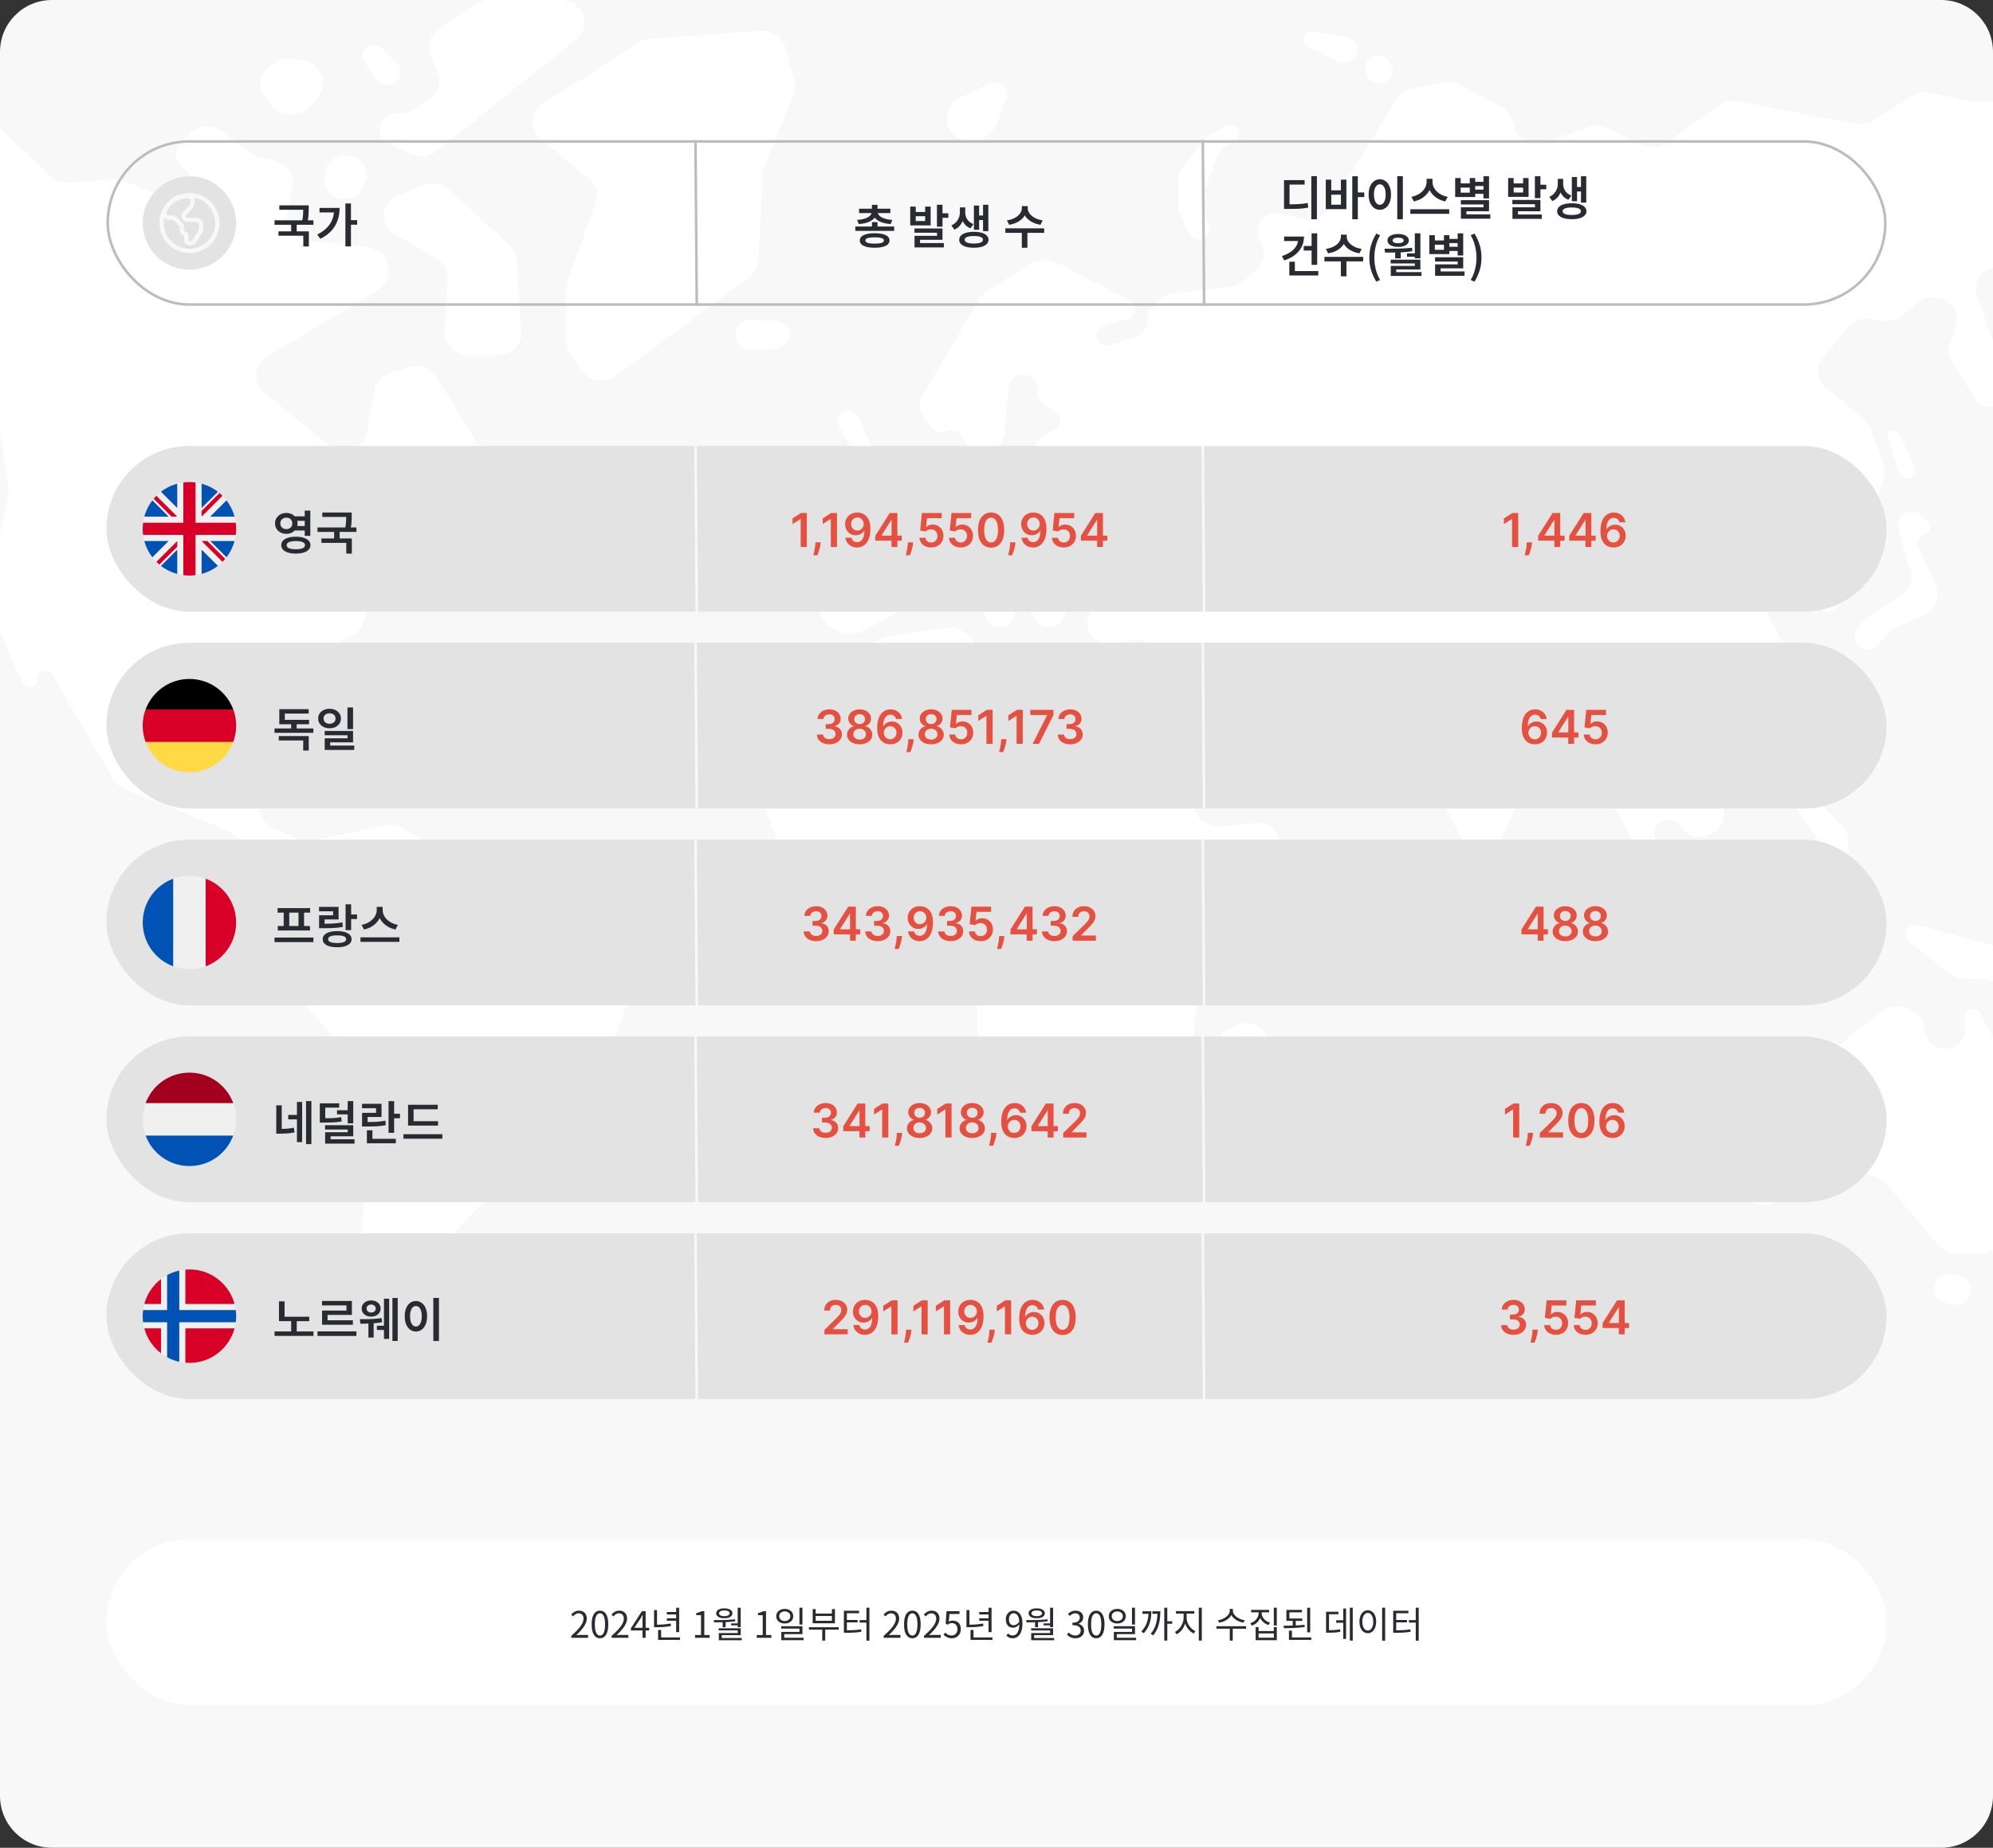 <svg xmlns="http://www.w3.org/2000/svg" width="768" height="712" fill="none" viewBox="0 0 768 712">
  <rect x="0" y="0" width="768" height="712" fill="#333333" stroke="none"/>
  <g clip-path="url(#a)">
    <path fill="#F8F8F8" d="M0 20C0 8.954 8.954 0 20 0h728c11.046 0 20 8.954 20 20v672c0 11.046-8.954 20-20 20H20c-11.046 0-20-8.954-20-20V20Z"/>
    <g clip-path="url(#b)">
      <path fill="#fff" d="m-70.707 121.266-5.9-22.002c-.71-2.65-.038-5.457 1.814-7.573l25.16-28.754c.278-.319.533-.656.76-1.009l17.67-27.375c3.156-4.89 10.436-5.645 14.668-1.52l35.627 34.725c1.958 1.909 4.744 2.88 7.565 2.637l16.42-1.413a9.898 9.898 0 0 1 4.47.646l17.226 6.786c3.335 1.314 7.187-.067 8.718-3.126 1.322-2.64.52-5.78-1.933-7.583l-.713-.523c-3.676-2.7-4.03-7.776-.76-10.897l3.063-2.924c3.308-3.157 8.635-3.49 12.365-.77l11.61 8.463a9.563 9.563 0 0 0 3.277 1.532l5.698 1.449c4.645 1.181 7.551 5.476 6.695 9.894l-2.079 10.726c-.955 4.925 2.754 9.576 8.087 10.143l22.616 2.405c4.692.499 8.235 4.2 8.235 8.603v.864c0 2.944-1.604 5.686-4.26 7.28l-42.503 25.51c-5.19 3.115-5.737 9.998-1.094 13.792l24.472 19.998c5.501 4.495 14.158 1.572 15.296-5.165l2.601-15.398c.523-3.095 2.798-5.685 5.949-6.773l6.822-2.355c4.247-1.467 9.011.137 11.272 3.796l27.556 44.581c2.678 4.333.873 9.874-3.937 12.088l-43.137 19.851c-2.343 1.078-4.09 3.027-4.814 5.367l-3.837 12.415c-.7 2.268-2.364 4.171-4.604 5.268l-13.87 6.795c-2.346 1.149-4.053 3.177-4.693 5.575l-1.869 7.007c-2.08 7.798-13.441 8.979-17.311 1.799l-1.825-3.386c-1.952-3.62-6.335-5.495-10.551-4.512l-20.84 4.858c-5.003 1.166-8.03 5.908-6.74 10.563l3.848 13.907c1.305 4.715 6.523 7.499 11.544 6.162l6.987-1.862c4.197-1.117 8.258 2.117 7.73 6.156-.381 2.912 1.676 5.616 4.75 6.243l1.227.25c2.901.592 5.152 2.728 5.734 5.443l.64 2.984c.568 2.645 2.426 4.893 5.025 6.079l9.665 4.409a9.901 9.901 0 0 0 6.232.647l27.16-6.026c2.612-.579 5.366-.076 7.55 1.379l46.405 30.917c.411.274.846.517 1.3.725l36.336 16.665c4.159 1.908 6.172 6.382 4.719 10.485l-9.199 25.976a8.634 8.634 0 0 1-2.555 3.678l-25.528 21.743a8.675 8.675 0 0 0-2.387 3.242l-7.533 17.982a8.592 8.592 0 0 1-1.707 2.599l-34.869 36.609c-2.256 2.369-2.944 5.697-1.795 8.678l11.827 30.684c1.488 3.86-.784 8.096-4.988 9.303-3.586 1.028-7.444-.498-9.143-3.616l-18.691-34.307a8.162 8.162 0 0 1-.965-4.74l7.592-74.475c.234-2.291-.521-4.575-2.097-6.346l-41.023-46.122c-2.92-3.282-2.841-8.058.185-11.256l9.436-9.971c3.614-3.818 2.93-9.704-1.475-12.714l-21.641-14.78a9.464 9.464 0 0 0-1.839-.977l-37.83-15.073c-1.92-.764-3.506-2.109-4.505-3.817l-23.702-40.534c-1.598-2.733-6.068-1.417-5.693 1.676.395 3.263-4.483 4.438-5.832 1.404l-13.427-30.18a6.982 6.982 0 0 1-.437-4.396l8.389-36.989a8.08 8.08 0 0 0 .118-2.94l-3.777-26.312a8.273 8.273 0 0 0-1.22-3.273l-24.138-37.881c-2.655-4.168-8.464-5.491-12.882-2.934l-32.102 18.576c-1.867 1.081-4.305.695-5.686-.898-1.544-1.783-1.201-4.404.758-5.789l2.402-1.697c2.324-1.641 3.372-4.417 2.665-7.054Z"/>
      <path fill="#fff" d="m143.605 294.18-31.524-9.258c-1.961-.575-4.066.36-4.821 2.143-.837 1.978.308 4.203 2.488 4.831l31.58 9.092c2.043.588 4.207-.5 4.802-2.415.578-1.861-.543-3.811-2.525-4.393Zm24.412-194.734-15.664-9.002c-6.413-3.686-5.699-12.582 1.231-15.336l9.277-3.688c3.45-1.372 7.445-.674 10.129 1.767l23.263 21.164c1.648 1.5 2.64 3.517 2.783 5.66l1.849 27.739c.332 4.984-3.914 9.196-9.27 9.196H180.54c-5.32 0-9.553-4.158-9.275-9.111l1.154-20.566c.177-3.162-1.511-6.162-4.402-7.823Zm-27.868-27.783.766-2.173c1.473-4.179-1.279-8.622-5.897-9.522-4.255-.829-8.431 1.7-9.35 5.66l-.518 2.237c-.939 4.05 1.943 8.01 6.327 8.69 3.789.59 7.473-1.489 8.672-4.892Zm-15.752-40.518-.065-.488c-.532-3.968-3.911-7.081-8.174-7.53l-4.056-.427c-2.437-.256-4.884.396-6.807 1.816l-1.435 1.059c-4.019 2.966-4.7 8.407-1.523 12.157l2.678 3.16c3.686 4.349 10.746 4.394 14.495.091l2.88-3.304c1.596-1.832 2.321-4.192 2.007-6.534Zm20.526-.775-4.561-6.844c-1.433-2.15-.368-4.984 2.191-5.83 1.574-.522 3.33-.135 4.488.987l5.993 5.807c2.318 2.245 1.772 5.922-1.113 7.496-2.417 1.319-5.52.603-6.998-1.615Zm77.075-15.141L168.346 58.17c-2.952 2.363-7.171 2.76-10.57.994l-8.11-4.212c-2.045-1.063-3.313-3.075-3.313-5.258 0-3.324 2.89-6.018 6.455-6.018h1.772a8.654 8.654 0 0 0 4.59-1.305l6.019-3.773c3.552-2.227 5.012-6.43 3.534-10.175l-2.864-7.26c-1.435-3.637-.102-7.722 3.264-9.998l14.074-9.517A9.75 9.75 0 0 1 188.65 0h27.298c8.619 0 12.589 9.995 6.05 15.229Zm4.833 53.671-18.574-15.298c-4.54-3.739-4.087-10.464.919-13.645l37.058-23.545a9.735 9.735 0 0 1 4.514-1.478l42.18-3.043c4.486-.323 8.575 2.397 9.706 6.456l3.544 12.72a8.11 8.11 0 0 1-.296 5.224l-11.243 27.875a8.154 8.154 0 0 0-.582 2.596l-1.89 33.732c-.138 2.478-1.411 4.782-3.495 6.326l-51.104 37.879c-4.29 3.18-10.586 2.222-13.57-2.064l-4.477-6.43a8.243 8.243 0 0 1-1.497-4.715v-19.877c0-.931.16-1.856.476-2.739l10.993-30.747c1.178-3.295.13-6.927-2.662-9.227Zm72.213 65.417-8.612.73c-3.093.263-5.944-1.576-6.771-4.366-1.237-4.168 2.529-8.146 7.119-7.52l2.464.336c.386.053.776.08 1.166.08h4.111c4.291 0 7.082 4.209 5.163 7.788-.894 1.666-2.649 2.783-4.64 2.952Zm76.82 96.329-8.106-8.688c-2.827-3.03-7.517-3.85-11.33-1.982l-5.244 2.571c-2.521 1.236-3.538 4.113-2.298 6.505 1.21 2.335.272 5.145-2.146 6.427l-14.554 7.714c-2.974 1.577-6.637 1.501-9.533-.196l-2.437-1.428c-2.355-1.38-3.922-3.672-4.271-6.245l-.521-3.839c-.369-2.724.669-5.45 2.798-7.347l1.757-1.565a9.468 9.468 0 0 1 3.831-2.056l6.521-1.762c3.938-1.064 6.086-5.015 4.677-8.605-1.055-2.689-.129-5.706 2.291-7.468l19.259-14.021c2.227-1.621 3.529-4.109 3.529-6.743v-3.723c0-1.18.757-2.245 1.922-2.705 1.204-.475 2.597-.208 3.501.672l3.887 3.778a9.429 9.429 0 0 0 4.054 2.305l7.046 1.955a9.912 9.912 0 0 0 6.393-.375l5.417-2.225c2.608-1.07 4.544-3.198 5.252-5.77l.816-2.963c.595-2.162 2.063-4.026 4.098-5.203l4.383-2.536a3.47 3.47 0 0 0 1.589-1.952c.403-1.288-.038-2.677-1.129-3.554l-5.691-4.571c-1.447-1.162-2.156-2.932-1.883-4.694.535-3.436-2.619-6.389-6.307-5.904-2.571.338-4.552 2.282-4.784 4.692l-1.773 18.482c-.351 3.664-3.521 6.54-7.459 6.767l-.373.022c-2.987.173-5.794-1.344-7.118-3.847l-1.352-2.557c-1.049-1.982-3.612-2.809-5.75-1.856-1.807.806-3.97.351-5.23-1.099l-2.967-3.411c-2.378-2.735-2.744-6.54-.924-9.625l21.716-36.822a8.907 8.907 0 0 1 2.895-2.976l16.831-10.731c2.895-1.845 6.656-2.014 9.727-.435l28.03 14.406c1.392.716 2.257 2.081 2.257 3.564 0 1.755-1.206 3.313-2.993 3.864l-8.888 2.743c-2.538.783-3.624 3.574-2.214 5.692 1.012 1.52 3.013 2.191 4.831 1.621l9.192-2.881c3.107-.974 5.201-3.689 5.201-6.746 0-1.604.582-3.162 1.651-4.42l2.316-2.725c1.517-1.785 3.727-2.941 6.151-3.217l21.687-2.474a9.605 9.605 0 0 0 5.055-2.134l4.717-3.923c2.776-2.309 3.807-5.94 2.618-9.227l-1.505-4.162c-1.045-2.89.101-6.074 2.803-7.792 1.778-1.13 4-1.47 6.072-.93l7.777 2.024c4.09 1.066 8.435-.592 10.551-4.026L538.01 38.4c1.28-2.076 3.424-3.565 5.923-4.114l11.879-2.61a9.876 9.876 0 0 1 6.774.928l15.814 8.512c1.955 1.053 3.432 2.733 4.155 4.727l1.345 3.712c1.705 4.704 7.294 7.11 12.24 5.27l15.475-5.755a9.898 9.898 0 0 1 7.639.32l13.412 6.336c3.211 1.517 7.073 1.167 9.911-.897l19.526-14.203c2.15-1.564 4.929-2.168 7.599-1.651l45.238 8.746c2.47.477 5.042-.002 7.125-1.329l14.777-9.41c2.206-1.405 4.954-1.857 7.542-1.239l13.581 3.241a9.932 9.932 0 0 0 2.6.267l19.309-.576c7.392-.22 12.081 7.31 8.211 13.186l-4.735 7.188c-2.02 3.066-1.795 6.978.565 9.825l3.435 4.144c1.846 2.227 2.415 5.151 1.528 7.841l-3.993 12.097c-.797 2.416-2.687 4.386-5.173 5.394l-12.728 5.159c-4.389 1.779-6.609 6.377-5.129 10.62l11.949 34.244c1.039 2.979-.372 6.222-3.343 7.684-3.236 1.592-7.242.554-9.133-2.366l-9.04-13.96c-1.357-2.095-1.7-4.627-.944-6.97l2.386-7.393c1.195-3.704-.455-7.692-4.008-9.688-3.429-1.927-7.806-1.532-10.775.971l-5.788 4.88c-2.171 1.83-5.14 2.599-8.012 2.075l-3.806-.694c-3.416-.623-6.92.588-9.076 3.137l-9.713 11.485c-3.038 3.592-2.555 8.767 1.103 11.816l14.548 12.126a8.648 8.648 0 0 1 2.6 3.66l4.946 13.52a8.098 8.098 0 0 1 .15 5.14l-4.1 13.591a8.483 8.483 0 0 1-1.961 3.368l-10.6 11.259a3.974 3.974 0 0 1-1.992 1.132c-2.221.518-3.493 2.696-2.754 4.717l4.283 11.708c.825 2.256-.374 4.721-2.738 5.628-2.28.876-4.902.013-6.087-2.004l-4.007-6.818c-2.073-3.528-6.54-5.187-10.647-3.956-5.197 1.557-7.723 7.034-5.359 11.622l8.338 16.184c.315.612.552 1.255.706 1.918l3.603 15.516c.719 3.097-.434 6.313-3.007 8.385l-8.385 6.752a9.494 9.494 0 0 1-3.105 1.653l-12.052 3.786c-4.717 1.482-7.343 6.168-5.952 10.624l3.931 12.595c1.239 3.97-.815 8.189-4.837 9.932l-1.083.47c-3.298 1.429-7.221.461-9.329-2.302l-.994-1.304c-1.743-2.284-5.087-2.918-7.647-1.449-2.688 1.542-3.525 4.825-1.868 7.329l9.15 13.834c.746 1.128.619 2.576-.312 3.575-1.284 1.378-3.573 1.393-4.876.031l-7.686-8.032a8.642 8.642 0 0 1-1.406-1.948l-19.886-37.767c-1.455-2.762-4.468-4.513-7.769-4.513-2.271 0-4.45.832-6.069 2.316l-10.648 9.764a8.624 8.624 0 0 0-2.159 3.072l-6.19 15.041a8.497 8.497 0 0 1-1.209 2.055l-5.872 7.385a4.32 4.32 0 0 1-2.596 1.535c-1.896.354-3.811-.523-4.67-2.139l-17.249-32.468a8.628 8.628 0 0 0-1.213-1.728l-10.506-11.653c-1.765-1.957-4.367-3.087-7.109-3.087h-5.033a9.941 9.941 0 0 1-2.49-.317l-27.063-7.022c-2.951-.766-5.273 2.382-3.449 4.677a3.259 3.259 0 0 0 2.054 1.173l10.164 1.587c2.794.436 5.221 2.037 6.593 4.348l.141.237c2.106 3.55 1.287 7.988-1.972 10.676l-13.676 11.284a9.456 9.456 0 0 1-2.867 1.614l-9.332 3.294c-3.602 1.271-7.672.338-10.23-2.346l-18.379-19.276c-.853-.896-2.31-1.011-3.314-.263-.862.642-1.148 1.748-.693 2.686l10.489 21.655c1.646 3.398 5.441 5.432 9.42 5.049l14.247-1.374c4.347-.42 8.128 2.76 8.128 6.834a6.557 6.557 0 0 1-1.353 3.967l-26.288 34.651a8.321 8.321 0 0 0-1.653 4.085l-4.891 42.913c-.216 1.895-1.097 3.671-2.505 5.052l-36.98 36.255c-1.753 1.718-4.185 2.691-6.73 2.691h-9.562c-3.478 0-6.665-1.811-8.257-4.695l-16.742-30.314a8.19 8.19 0 0 1-1.03-3.964v-48.823c0-.9-.151-1.794-.446-2.651l-4.968-14.401c-.748-2.169-2.382-3.975-4.55-5.028l-9.742-4.733a9.817 9.817 0 0 0-3.973-.974l-42.208-1.349c-3.778-.12-7.1-2.363-8.401-5.671l-8.566-21.764a8.111 8.111 0 0 1 .01-5.991l15.709-39.521c.777-1.956 2.286-3.584 4.248-4.586l25.51-13.021a9.77 9.77 0 0 1 3.083-.968l22.37-3.126c3.303-.461 6.617.766 8.68 3.215l7.931 9.413c1.761 2.089 4.454 3.31 7.304 3.31h16.139c.497 0 .992.037 1.482.11l22.465 3.385a9.913 9.913 0 0 0 4.546-.374l6.644-2.165c3.753-1.224 5.569-5.188 3.92-8.561-1.298-2.658-4.386-4.135-7.459-3.57l-7.467 1.374c-3.985.734-7.961-1.299-9.441-4.825-1.76-4.193.629-8.903 5.223-10.294l9.804-2.969a9.916 9.916 0 0 1 4.022-.357l7.703.898c4.927.575 9.467-2.566 10.306-7.129l.084-.456c.844-4.587-2.353-8.975-7.237-9.935l-15.905-3.127c-6.382-1.255-12.127 3.853-11.085 9.856l.322 1.856c.638 3.673-1.821 7.197-5.681 8.141-2.223.544-4.072 1.98-5.048 3.919l-2.314 4.599c-.671 1.334-1.86 2.38-3.327 2.928-3.062 1.142-6.549-.138-7.954-2.919l-10.912-21.596c-.744-1.474-2.505-2.248-4.198-1.846-2.185.518-3.346 2.742-2.437 4.665l1.368 2.895c.164.347.362.679.593.992l7.16 9.71c2.008 2.723.91 6.476-2.302 7.871-2.873 1.248-6.287.086-7.621-2.595l-2.831-5.689a8.61 8.61 0 0 0-1.417-2.039Z"/>
      <path fill="#fff" d="m330.034 175.837-6.768-11.656c-1.052-1.813-.419-4.077 1.45-5.179 2.215-1.306 5.158-.425 6.144 1.838l3.662 8.411a8.662 8.662 0 0 0 2.306 3.106l3.127 2.691c5.161 4.443 3.369 12.414-3.273 14.549l-5.314 1.708c-1.399.45-2.946-.075-3.707-1.259a2.754 2.754 0 0 1 .066-3.103l1.931-2.749c1.764-2.51 1.908-5.719.376-8.357Zm-10.451 7.862 3.387-2.579c1.778-1.354 2.055-3.792.621-5.463-1.577-1.838-4.526-1.967-6.281-.276l-3.039 2.931c-1.523 1.468-1.466 3.813.128 5.215 1.437 1.262 3.655 1.336 5.184.172Zm46.555-133.611-.226-.382c-2.523-4.256-.793-9.613 3.829-11.864l11.248-5.476a5.249 5.249 0 0 1 4.138-.182c2.453.932 3.677 3.506 2.768 5.827l-3.982 10.177a8.713 8.713 0 0 1-2.961 3.82l-.921.68c-4.498 3.32-11.118 2.082-13.893-2.6Zm106.478 5.953 3.222-1.669c1.719-.89 2.306-2.932 1.294-4.504-.979-1.522-3.088-2.028-4.733-1.136l-5.769 3.128a9.097 9.097 0 0 0-2.761 2.29l-7.862 9.772c-1.206 1.5-1.858 3.322-1.858 5.196v10.538c0 1.227.28 2.44.821 3.559l3.195 6.607c.871 1.8 3.052 2.702 5.067 2.096 2.177-.655 3.378-2.826 2.688-4.86l-2.386-7.022a8.109 8.109 0 0 1 .115-5.543l5.758-14.932c.577-1.497 1.717-2.748 3.209-3.52Zm42.559-32.471-11.169-5.64c-1.56-.789-2.196-2.571-1.453-4.074.648-1.308 2.168-2.037 3.686-1.767l12.478 2.216c3.227.573 5.139 3.703 4.02 6.584-1.111 2.86-4.692 4.13-7.562 2.681Zm20.618 1.17-1.064-1.49c-1.344-1.878-4.014-2.475-6.125-1.368-1.645.863-2.564 2.57-2.323 4.316l.246 1.774c.463 3.345 4.419 5.18 7.559 3.507 2.556-1.362 3.339-4.456 1.707-6.74Zm194.881 153.991-3.173-10.291c-.313-1.014.254-2.084 1.308-2.469 1.057-.385 2.254.044 2.761.99l2.83 5.276 3.42 7.972c.3.7.307 1.48.019 2.185-1.102 2.698-5.253 2.535-6.109-.239l-1.056-3.424Zm15.312 47.124-6.594-15.019c-.789-1.798.133-3.852 2.061-4.59 2.579-.988 3.16-4.152 1.08-5.883l-2.279-1.898c-1.424-1.185-3.405-1.595-5.232-1.084-2.864.801-4.513 3.592-3.709 6.277l4.877 16.28c1.062 3.544-.394 7.326-3.632 9.431l-12.389 8.056a8.668 8.668 0 0 0-2.447 2.386l-2.349 3.458c-1.531 2.254-.678 5.247 1.851 6.496 2.075 1.023 4.636.536 6.113-1.164l3.757-4.322a9.203 9.203 0 0 1 3.192-2.353l11.128-4.987c4.43-1.985 6.434-6.844 4.572-11.084Zm-36.233 92.193-11.521-11.769c-1.21-1.236-3.154-1.573-4.759-.824-2.122.989-2.866 3.469-1.601 5.341l7.87 11.649a8.321 8.321 0 0 1 1.236 2.857l1.187 5.34c.487 2.19 2.556 3.76 4.955 3.76 2.795 0 5.061-2.112 5.061-4.718v-5.799c0-2.16-.866-4.242-2.428-5.837Zm-23.802 25.368-2.524-2.067c-2.588-2.12-6.222-2.729-9.44-1.585l-2.061.734c-2.112.751-3.857 2.194-4.909 4.06l-1.666 2.954c-2.171 3.849-.942 8.603 2.871 11.108l5.412 3.555c3.644 2.394 8.599 2.036 11.804-.853l.35-.316c1.595-1.437 2.585-3.358 2.792-5.417l.489-4.859c.277-2.763-.882-5.483-3.118-7.314Zm-33.914 15.291-15.454-14.506c-1.571-1.474-4.041-1.706-5.896-.554-2.306 1.434-2.77 4.416-.995 6.401l14.901 16.672c.803.899 1.934 1.489 3.175 1.657 2.666.363 5.173-1.275 5.718-3.735l.182-.824c.41-1.851-.203-3.77-1.631-5.111Zm-68.077-27.715 2.522-3.252c.606-.78.457-1.865-.339-2.479-.934-.718-2.336-.484-2.943.492l-2.159 3.472c-.416.668-.269 1.516.349 2.029.771.638 1.965.517 2.57-.262Zm105.506 44.094-21.205-4.102c-1.532-.296-3.017.665-3.255 2.107-.222 1.346.73 2.617 2.162 2.885l21.231 3.979c1.65.31 3.191-.867 3.191-2.436 0-1.178-.887-2.194-2.124-2.433Zm89.256-7.924-39.364-10.676c-1.84-.499-3.8.299-4.657 1.897-.813 1.517-.416 3.355.963 4.46l15.374 12.315c1.684 1.349 3.831 2.091 6.052 2.091h5.894c1.023 0 2.04.158 3.009.467l8.252 2.635c5.177 1.653 10.427-2.309 9.771-7.375-.356-2.752-2.439-5.04-5.294-5.814Zm5.971 65.699-21.595-42.452c-.523-1.027-1.633-1.682-2.853-1.682-1.744 0-3.157 1.318-3.157 2.944v5.501c0 3.317-2.511 6.173-6 6.823-3.869.722-7.672-1.489-8.68-5.046l-1.221-4.312c-.636-2.244-2.211-4.156-4.372-5.307l-1.025-.546c-3.377-1.798-7.598-1.445-10.577.885l-18.749 14.667a9.43 9.43 0 0 1-2.678 1.464l-28.039 9.909c-3.609 1.275-5.996 4.498-5.996 8.096v31.696c0 3.396 2.129 6.478 5.444 7.883l.647.274a9.911 9.911 0 0 0 6.849.31l33.815-10.785c3.727-1.189 7.853-.057 10.295 2.825l20.053 23.669c1.761 2.079 4.446 3.291 7.288 3.291h9.534c3.047 0 5.901-1.394 7.636-3.73l6.44-8.673a8.36 8.36 0 0 0 1.474-3.244l6.185-29.065a8.133 8.133 0 0 0-.718-5.395Zm-30.363 58.497-2.256-.31c-6.014-.826-9.323 6.301-4.562 9.824.463.343.979.619 1.529.82l2.124.775c2.22.81 4.742.362 6.487-1.151 3.81-3.305 1.826-9.251-3.322-9.958Zm-281.808-94.176 3.606-1.905c4.056-2.143 9.208-.798 11.481 2.997a7.374 7.374 0 0 1-.032 7.689l-9.68 15.884c-.85 1.394-2.437 2.256-4.158 2.256-2.507 0-4.588-1.806-4.769-4.137l-1.132-14.628c-.258-3.334 1.565-6.508 4.684-8.156Z"/>
    </g>
    <rect width="685" height="62.847" x="41.5" y="54.5" stroke="#BCBCBC" rx="31.424"/>
    <circle cx="73" cy="85.924" r="18" fill="#E3E3E3"/>
    <path fill="#F8F8F8" d="M73.001 74.353c-6.395 0-11.571 5.177-11.571 11.572S66.606 97.496 73 97.496s11.572-5.176 11.572-11.571S79.395 74.353 73 74.353Zm-8.73 7.176a8.644 8.644 0 0 1 7.904-5.11c.846.014 1.24.498 1.24 1.066a2.9 2.9 0 0 1-.453 1.563l-2.48 2.854c-.722.84-.742 2.228.072 2.983.432.41 1 .627 1.595.627h3.332c.684 0 1.24.555 1.24 1.24v.872c0 .452-.104.89-.304 1.298l-2.086 3.338a1.079 1.079 0 0 1-.775.575 8.485 8.485 0 0 1-.561.07.416.416 0 0 1-.407-.414v-2.848h-.413a1.24 1.24 0 0 1-1.24-1.24v-1.827l-2.945-2.934a2.042 2.042 0 0 0-1.46-.61h-1.29c-.801 0-1.273-.826-.97-1.503ZM73 95.843c-5.47 0-9.918-4.449-9.918-9.918 0-.697.077-1.389.22-2.073.457.528 1.207.833 1.937.833h1.29a.41.41 0 0 1 .291.123l2.46 2.46v1.136c0 1.117.646 2.131 1.654 2.616v1.472c0 1.137.923 2.067 2.06 2.067.252 0 .749-.084.833-.097a2.716 2.716 0 0 0 1.982-1.466l2.086-3.338a4.614 4.614 0 0 0 .478-2.034v-.873a2.896 2.896 0 0 0-2.893-2.892h-3.332a.688.688 0 0 1-.491-.2.417.417 0 0 1-.02-.563l2.622-3.022.045-.064a4.554 4.554 0 0 0 .762-2.526c0-.465-.122-.917-.348-1.317 4.646.816 8.2 4.876 8.2 9.758 0 5.47-4.447 9.918-9.918 9.918Z"/>
    <path fill="#2A2B32" d="M107.646 79.132h10.53v1.71h-10.53v-1.71Zm-1.854 5.76h14.994v1.728h-14.994v-1.728Zm6.408 1.206h2.124v3.6H112.2v-3.6Zm4.662-6.966h2.106v1.296c0 .696-.024 1.476-.072 2.34-.036.852-.186 1.83-.45 2.934l-2.106-.216c.264-1.08.414-2.022.45-2.826.048-.804.072-1.548.072-2.232v-1.296Zm-9.558 10.008h11.718v5.832h-2.142v-4.14h-9.576V89.14Zm25.793-10.746h2.142v16.542h-2.142V78.394Zm1.584 6.426h2.952v1.764h-2.952V84.82Zm-5.904-4.698h2.088c0 1.632-.24 3.18-.72 4.644s-1.26 2.814-2.34 4.05c-1.08 1.224-2.538 2.292-4.374 3.204l-1.188-1.62c1.476-.768 2.694-1.632 3.654-2.592.972-.972 1.692-2.064 2.16-3.276.48-1.212.72-2.562.72-4.05v-.36Zm-5.652 0h6.75v1.728h-6.75v-1.728Z"/>
    <path stroke="#BCBCBC" d="m268 54 .5 63.847"/>
    <path fill="#2A2B32" d="M329.596 87.282h14.976v1.692h-14.976v-1.692Zm6.408-1.692h2.142v2.466h-2.142V85.59Zm0-6.66h2.142v2.394h-2.142V78.93Zm-.126 2.52h1.89v.306c0 .636-.156 1.218-.468 1.746-.3.528-.75.99-1.35 1.386-.6.396-1.32.72-2.16.972-.84.24-1.794.402-2.862.486l-.648-1.602c.948-.072 1.77-.198 2.466-.378.708-.18 1.29-.408 1.746-.684.468-.276.816-.576 1.044-.9.228-.336.342-.678.342-1.026v-.306Zm.504 0h1.872v.306c0 .348.114.69.342 1.026.24.324.588.624 1.044.9.468.276 1.05.504 1.746.684.696.18 1.518.306 2.466.378l-.63 1.602c-1.068-.084-2.028-.246-2.88-.486-.84-.252-1.56-.576-2.16-.972-.588-.396-1.038-.858-1.35-1.386-.3-.528-.45-1.11-.45-1.746v-.306Zm-5.328-1.026h12.042v1.674h-12.042v-1.674Zm5.994 9.45c1.812 0 3.216.24 4.212.72 1.008.48 1.512 1.17 1.512 2.07 0 .9-.504 1.59-1.512 2.07-.996.48-2.4.72-4.212.72-1.788 0-3.192-.24-4.212-.72-1.008-.48-1.512-1.17-1.512-2.07 0-.9.504-1.59 1.512-2.07 1.02-.48 2.424-.72 4.212-.72Zm0 1.584c-1.176 0-2.064.096-2.664.288-.6.192-.9.498-.9.918 0 .408.3.714.9.918.6.192 1.488.288 2.664.288 1.176 0 2.064-.096 2.664-.288.6-.204.9-.51.9-.918 0-.42-.3-.726-.9-.918-.6-.192-1.488-.288-2.664-.288Zm13.707-11.844h2.124v2.07h3.636v-2.07h2.106v7.236h-7.866v-7.236Zm2.124 3.69v1.872h3.636v-1.872h-3.636Zm8.172-4.392h2.142v8.442h-2.142v-8.442Zm1.278 3.276h3.114v1.746h-3.114v-1.746Zm-9.954 5.85h10.818v4.374h-8.658v2.106h-2.124v-3.654h8.676v-1.188h-8.712v-1.638Zm.036 5.616h11.304v1.674h-11.304v-1.674Zm17.477-13.734h1.692v1.98c0 .912-.138 1.8-.414 2.664a7.128 7.128 0 0 1-1.26 2.34c-.564.684-1.284 1.212-2.16 1.584l-1.134-1.638c.756-.336 1.374-.774 1.854-1.314s.834-1.122 1.062-1.746c.24-.636.36-1.266.36-1.89v-1.98Zm.396 0h1.674v1.98c0 .6.108 1.188.324 1.764a4.596 4.596 0 0 0 1.044 1.566c.468.456 1.062.834 1.782 1.134l-1.134 1.62c-.84-.336-1.536-.81-2.088-1.422a6.218 6.218 0 0 1-1.206-2.124 8.083 8.083 0 0 1-.396-2.538v-1.98Zm8.532-1.008h2.034v10.152h-2.034V78.912Zm-2.178 4.14h2.772v1.728h-2.772v-1.728Zm-1.35-3.834h2.016v9.324h-2.016v-9.324Zm-.018 10.116c1.164 0 2.166.12 3.006.36.84.24 1.488.594 1.944 1.062.468.456.702 1.002.702 1.638 0 .636-.234 1.182-.702 1.638-.456.468-1.104.822-1.944 1.062-.84.24-1.842.36-3.006.36-1.14 0-2.136-.12-2.988-.36-.852-.24-1.506-.594-1.962-1.062a2.235 2.235 0 0 1-.684-1.638c0-.636.228-1.182.684-1.638.456-.468 1.11-.822 1.962-1.062.852-.24 1.848-.36 2.988-.36Zm0 1.62c-1.116 0-1.98.12-2.592.36-.612.24-.918.6-.918 1.08 0 .468.306.828.918 1.08.612.24 1.476.36 2.592.36.744 0 1.374-.054 1.89-.162.528-.108.93-.27 1.206-.486.276-.216.414-.48.414-.792 0-.48-.306-.84-.918-1.08-.6-.24-1.464-.36-2.592-.36Zm18.495-11.538h1.872v.81c0 .636-.102 1.248-.306 1.836a5.682 5.682 0 0 1-.9 1.62c-.396.492-.87.936-1.422 1.332a8.557 8.557 0 0 1-1.89 1.008 11.61 11.61 0 0 1-2.268.594l-.846-1.728a9.573 9.573 0 0 0 1.98-.468 7.945 7.945 0 0 0 1.602-.774 5.906 5.906 0 0 0 1.188-1.026c.324-.372.57-.762.738-1.17.168-.408.252-.816.252-1.224v-.81Zm.396 0h1.872v.81c0 .408.084.816.252 1.224.168.396.414.78.738 1.152.336.372.738.714 1.206 1.026.468.3.996.564 1.584.792.6.216 1.26.372 1.98.468l-.846 1.728a11.61 11.61 0 0 1-2.268-.594 9.131 9.131 0 0 1-1.89-1.008 7.642 7.642 0 0 1-1.422-1.35 6.33 6.33 0 0 1-.9-1.62 5.405 5.405 0 0 1-.306-1.818v-.81Zm-.396 9.918h2.142v6.138h-2.142v-6.138Zm-6.354-1.35h14.958v1.746h-14.958v-1.746Z"/>
    <path stroke="#BDBDBD" d="m463.5 54 .5 63.847"/>
    <path fill="#2A2B32" d="M505.312 67.894h2.16v16.614h-2.16V67.894ZM494.8 78.73h1.404c1.14 0 2.148-.012 3.024-.036a35.4 35.4 0 0 0 2.43-.144 29.568 29.568 0 0 0 2.268-.342l.198 1.782a30.06 30.06 0 0 1-2.322.342c-.768.072-1.602.12-2.502.144-.9.024-1.932.036-3.096.036H494.8V78.73Zm0-9.324h7.938v1.728h-5.814v8.262H494.8v-9.99Zm26.297-1.494h2.142v16.56h-2.142v-16.56Zm1.674 6.246h2.952v1.782h-2.952v-1.782Zm-11.88-4.932h2.106v4.122h3.726v-4.122h2.106v11.358h-7.938V69.226Zm2.106 5.796v3.852h3.726v-3.852h-3.726Zm25.432-7.128h2.16V84.49h-2.16V67.894Zm-6.714 1.188c.828 0 1.566.24 2.214.72.66.48 1.17 1.158 1.53 2.034.372.876.558 1.914.558 3.114s-.186 2.244-.558 3.132c-.36.876-.87 1.554-1.53 2.034-.648.48-1.386.72-2.214.72-.828 0-1.572-.24-2.232-.72-.648-.48-1.158-1.158-1.53-2.034-.36-.888-.54-1.932-.54-3.132 0-1.2.18-2.238.54-3.114.372-.876.882-1.554 1.53-2.034.66-.48 1.404-.72 2.232-.72Zm0 1.944c-.444 0-.834.15-1.17.45-.336.3-.6.744-.792 1.332-.192.588-.288 1.302-.288 2.142 0 .84.096 1.554.288 2.142.192.588.456 1.038.792 1.35.336.312.726.468 1.17.468.444 0 .834-.156 1.17-.468.336-.312.6-.762.792-1.35.192-.588.288-1.302.288-2.142 0-.84-.096-1.554-.288-2.142-.192-.588-.456-1.032-.792-1.332-.336-.3-.726-.45-1.17-.45Zm18.017-2.124h1.872v1.224c0 .72-.108 1.416-.324 2.088a6.784 6.784 0 0 1-.918 1.872 8.12 8.12 0 0 1-1.44 1.584 8.78 8.78 0 0 1-1.872 1.206c-.696.324-1.44.57-2.232.738l-.936-1.782a8.91 8.91 0 0 0 1.962-.594c.6-.264 1.14-.582 1.62-.954.48-.384.888-.798 1.224-1.242.348-.456.606-.93.774-1.422.18-.504.27-1.002.27-1.494v-1.224Zm.432 0h1.854v1.224c0 .504.09 1.008.27 1.512.18.492.438.966.774 1.422.336.444.744.852 1.224 1.224s1.02.696 1.62.972a8.614 8.614 0 0 0 1.98.576l-.936 1.782a10.307 10.307 0 0 1-2.25-.738 9.426 9.426 0 0 1-1.872-1.206 8.457 8.457 0 0 1-1.44-1.566 7.447 7.447 0 0 1-.918-1.89 7.148 7.148 0 0 1-.306-2.088v-1.224Zm-6.696 11.736h14.994v1.746h-14.994v-1.746Zm24.478-10.584h4.194v1.62h-4.194v-1.62Zm0 3.024h4.194v1.62h-4.194v-1.62Zm3.708-5.166h2.142v8.532h-2.142v-8.532Zm-8.712 9.216h10.854v4.284h-8.712v2.232h-2.124v-3.78h8.712v-1.08h-8.73v-1.656Zm.018 5.472h11.34v1.674h-11.34V82.6Zm-2.214-13.986h2.124v2.034h3.51v-2.034h2.088v7.308h-7.722v-7.308Zm2.124 3.672v1.962h3.51v-1.962h-3.51Zm18.298-3.672h2.124v2.07h3.636v-2.07h2.106v7.236h-7.866v-7.236Zm2.124 3.69v1.872h3.636v-1.872h-3.636Zm8.172-4.392h2.142v8.442h-2.142v-8.442Zm1.278 3.276h3.114v1.746h-3.114v-1.746Zm-9.954 5.85h10.818v4.374h-8.658v2.106h-2.124v-3.654h8.676v-1.188h-8.712v-1.638Zm.036 5.616h11.304v1.674h-11.304v-1.674ZM600.3 68.92h1.692v1.98c0 .912-.138 1.8-.414 2.664a7.128 7.128 0 0 1-1.26 2.34c-.564.684-1.284 1.212-2.16 1.584l-1.134-1.638c.756-.336 1.374-.774 1.854-1.314s.834-1.122 1.062-1.746c.24-.636.36-1.266.36-1.89v-1.98Zm.396 0h1.674v1.98c0 .6.108 1.188.324 1.764a4.596 4.596 0 0 0 1.044 1.566c.468.456 1.062.834 1.782 1.134l-1.134 1.62c-.84-.336-1.536-.81-2.088-1.422a6.218 6.218 0 0 1-1.206-2.124 8.083 8.083 0 0 1-.396-2.538v-1.98Zm8.532-1.008h2.034v10.152h-2.034V67.912Zm-2.178 4.14h2.772v1.728h-2.772v-1.728Zm-1.35-3.834h2.016v9.324H605.7v-9.324Zm-.018 10.116c1.164 0 2.166.12 3.006.36.84.24 1.488.594 1.944 1.062.468.456.702 1.002.702 1.638 0 .636-.234 1.182-.702 1.638-.456.468-1.104.822-1.944 1.062-.84.24-1.842.36-3.006.36-1.14 0-2.136-.12-2.988-.36-.852-.24-1.506-.594-1.962-1.062a2.235 2.235 0 0 1-.684-1.638c0-.636.228-1.182.684-1.638.456-.468 1.11-.822 1.962-1.062.852-.24 1.848-.36 2.988-.36Zm0 1.62c-1.116 0-1.98.12-2.592.36-.612.24-.918.6-.918 1.08 0 .468.306.828.918 1.08.612.24 1.476.36 2.592.36.744 0 1.374-.054 1.89-.162.528-.108.93-.27 1.206-.486.276-.216.414-.48.414-.792 0-.48-.306-.84-.918-1.08-.6-.24-1.464-.36-2.592-.36ZM505.42 89.912h2.16v12.132h-2.16V89.912Zm-3.042 4.878h3.366v1.746h-3.366V94.79Zm-2.142-3.636h2.25c0 1.476-.306 2.814-.918 4.014-.6 1.188-1.47 2.22-2.61 3.096-1.128.876-2.49 1.572-4.086 2.088l-.882-1.71c1.296-.408 2.412-.936 3.348-1.584.936-.648 1.65-1.392 2.142-2.232.504-.84.756-1.752.756-2.736v-.936Zm-5.4 0h6.768v1.728h-6.768v-1.728Zm1.998 13.284h11.16v1.71h-11.16v-1.71Zm0-3.6h2.142v4.572h-2.142v-4.572Zm19.871-10.422h1.872v.81c0 .636-.102 1.248-.306 1.836a5.682 5.682 0 0 1-.9 1.62c-.396.492-.87.936-1.422 1.332a8.557 8.557 0 0 1-1.89 1.008 11.61 11.61 0 0 1-2.268.594l-.846-1.728a9.573 9.573 0 0 0 1.98-.468 7.945 7.945 0 0 0 1.602-.774 5.906 5.906 0 0 0 1.188-1.026c.324-.372.57-.762.738-1.17.168-.408.252-.816.252-1.224v-.81Zm.396 0h1.872v.81c0 .408.084.816.252 1.224.168.396.414.78.738 1.152.336.372.738.714 1.206 1.026.468.3.996.564 1.584.792.6.216 1.26.372 1.98.468l-.846 1.728a11.61 11.61 0 0 1-2.268-.594 9.131 9.131 0 0 1-1.89-1.008 7.642 7.642 0 0 1-1.422-1.35 6.33 6.33 0 0 1-.9-1.62 5.405 5.405 0 0 1-.306-1.818v-.81Zm-.396 9.918h2.142v6.138h-2.142v-6.138Zm-6.354-1.35h14.958v1.746h-14.958v-1.746Zm20.014 9.54c-.84-1.38-1.5-2.82-1.98-4.32-.468-1.5-.702-3.144-.702-4.932 0-1.788.234-3.432.702-4.932a19.897 19.897 0 0 1 1.98-4.338l1.458.648a15.45 15.45 0 0 0-1.674 4.176 18.7 18.7 0 0 0-.54 4.446c0 1.5.18 2.988.54 4.464.36 1.476.918 2.862 1.674 4.158l-1.458.63Zm7.258-11.862h2.142v2.898h-2.142v-2.898Zm7.578-6.75h2.142v9.612h-2.142v-9.612Zm-11.466 7.416-.234-1.494c1.056 0 2.184-.006 3.384-.018 1.2-.012 2.418-.042 3.654-.09a56.49 56.49 0 0 0 3.6-.252l.108 1.332a50.549 50.549 0 0 1-3.618.378 74.213 74.213 0 0 1-3.6.126c-1.164.012-2.262.018-3.294.018Zm2.16 2.736h11.448v3.762h-9.306v1.458h-2.106v-2.826h9.288v-.936h-9.324v-1.458Zm.036 4.788h11.844v1.476h-11.844v-1.476Zm6.246-7.218h3.69v1.296h-3.69v-1.296Zm-3.402-7.47c.828 0 1.548.102 2.16.306.612.204 1.092.492 1.44.864.348.372.522.81.522 1.314s-.174.942-.522 1.314c-.348.372-.828.66-1.44.864-.612.204-1.332.306-2.16.306-.816 0-1.536-.102-2.16-.306-.624-.204-1.11-.492-1.458-.864a1.897 1.897 0 0 1-.504-1.314c0-.504.168-.942.504-1.314.348-.372.834-.66 1.458-.864.624-.204 1.344-.306 2.16-.306Zm0 1.422c-.648 0-1.164.09-1.548.27-.384.18-.576.444-.576.792 0 .336.192.6.576.792.384.18.9.27 1.548.27.66 0 1.176-.09 1.548-.27.384-.192.576-.456.576-.792 0-.348-.192-.612-.576-.792-.372-.18-.888-.27-1.548-.27Zm19.222.468h4.194v1.62h-4.194v-1.62Zm0 3.024h4.194v1.62h-4.194v-1.62Zm3.708-5.166h2.142v8.532h-2.142v-8.532Zm-8.712 9.216h10.854v4.284h-8.712v2.232h-2.124v-3.78h8.712v-1.08h-8.73v-1.656Zm.018 5.472h11.34v1.674h-11.34V104.6Zm-2.214-13.986h2.124v2.034h3.51v-2.034h2.088v7.308h-7.722v-7.308Zm2.124 3.672v1.962h3.51v-1.962h-3.51Zm15.281 14.238-1.476-.63a15.492 15.492 0 0 0 1.674-4.158 18.2 18.2 0 0 0 .558-4.464c0-1.488-.186-2.97-.558-4.446a15.45 15.45 0 0 0-1.674-4.176l1.476-.648a19.283 19.283 0 0 1 1.962 4.338c.48 1.5.72 3.144.72 4.932 0 1.788-.24 3.432-.72 4.932a19.396 19.396 0 0 1-1.962 4.32Z"/>
    <rect width="686" height="63.847" x="41" y="171.848" fill="#E3E3E3" rx="31.924"/>
    <g clip-path="url(#c)">
      <path fill="#F0F0F0" d="M73 221.771c9.941 0 18-8.058 18-18 0-9.941-8.059-18-18-18s-18 8.059-18 18c0 9.942 8.059 18 18 18Z"/>
      <path fill="#0052B4" d="M58.721 192.812a17.937 17.937 0 0 0-3.1 6.264h9.363l-6.263-6.264Zm31.659 6.264a17.938 17.938 0 0 0-3.1-6.264l-6.264 6.264h9.364Zm-34.76 9.391a17.942 17.942 0 0 0 3.101 6.263l6.263-6.263H55.62Zm28.339-18.974a17.92 17.92 0 0 0-6.263-3.101v9.364l6.263-6.263ZM62.041 218.05a17.937 17.937 0 0 0 6.264 3.101v-9.364l-6.264 6.263Zm6.264-31.658a17.934 17.934 0 0 0-6.264 3.1l6.264 6.264v-9.364Zm9.391 34.759a17.936 17.936 0 0 0 6.263-3.101l-6.263-6.263v9.364Zm3.32-12.684 6.263 6.263a17.942 17.942 0 0 0 3.101-6.263h-9.364Z"/>
      <path fill="#D80027" d="M90.848 201.424h-15.5v-15.5a18.19 18.19 0 0 0-4.696 0v15.5h-15.5a18.16 18.16 0 0 0 0 4.695h15.5v15.5a18.188 18.188 0 0 0 4.696 0v-15.5h15.5a18.164 18.164 0 0 0 0-4.695Z"/>
      <path fill="#D80027" d="m77.696 208.467 8.032 8.032c.37-.369.722-.755 1.058-1.155l-6.877-6.877h-2.213Zm-9.392 0-8.032 8.032c.37.369.755.722 1.156 1.058l6.876-6.877v-2.213Zm0-9.391-8.032-8.032c-.37.369-.722.755-1.058 1.156l6.877 6.876h2.213Zm9.392 0 8.032-8.033a18.41 18.41 0 0 0-1.155-1.058l-6.877 6.877v2.214Z"/>
    </g>
    <path fill="#2A2B32" d="M113.172 198.973h4.932v1.71h-4.932v-1.71Zm0 3.708h4.932v1.728h-4.932v-1.728Zm-2.844-5.022c.828 0 1.566.174 2.214.522.66.348 1.176.822 1.548 1.422.384.6.576 1.296.576 2.088 0 .78-.192 1.47-.576 2.07a3.942 3.942 0 0 1-1.548 1.422c-.648.348-1.386.522-2.214.522-.816 0-1.554-.174-2.214-.522a4.112 4.112 0 0 1-1.548-1.422c-.384-.6-.576-1.29-.576-2.07 0-.792.192-1.488.576-2.088.384-.6.9-1.074 1.548-1.422.66-.348 1.398-.522 2.214-.522Zm0 1.818c-.432 0-.822.09-1.17.27-.348.168-.624.42-.828.756-.204.324-.306.72-.306 1.188 0 .444.102.834.306 1.17.204.324.48.576.828.756.348.18.738.27 1.17.27.456 0 .852-.09 1.188-.27.348-.18.618-.432.81-.756a2.21 2.21 0 0 0 .306-1.17c0-.468-.102-.864-.306-1.188a1.828 1.828 0 0 0-.81-.756c-.336-.18-.732-.27-1.188-.27Zm7.092-2.718h2.16v9.72h-2.16v-9.72ZM114 206.821c1.164 0 2.16.132 2.988.396.84.252 1.488.618 1.944 1.098.468.48.702 1.062.702 1.746 0 .684-.234 1.266-.702 1.746-.456.492-1.104.864-1.944 1.116-.828.252-1.824.378-2.988.378-1.152 0-2.148-.126-2.988-.378-.84-.252-1.488-.624-1.944-1.116-.456-.48-.684-1.062-.684-1.746 0-.684.228-1.266.684-1.746.456-.48 1.104-.846 1.944-1.098.84-.264 1.836-.396 2.988-.396Zm0 1.674c-.744 0-1.38.06-1.908.18s-.93.294-1.206.522a1.093 1.093 0 0 0-.396.864c0 .348.132.642.396.882.276.228.678.402 1.206.522.528.12 1.164.18 1.908.18.768 0 1.41-.06 1.926-.18.528-.12.924-.294 1.188-.522.276-.24.414-.534.414-.882s-.138-.636-.414-.864c-.264-.228-.66-.402-1.188-.522-.516-.12-1.158-.18-1.926-.18Zm10.205-11.016h10.53v1.71h-10.53v-1.71Zm-1.854 5.76h14.994v1.728h-14.994v-1.728Zm6.408 1.206h2.124v3.6h-2.124v-3.6Zm4.662-6.966h2.106v1.296c0 .696-.024 1.476-.072 2.34-.036.852-.186 1.83-.45 2.934l-2.106-.216c.264-1.08.414-2.022.45-2.826.048-.804.072-1.548.072-2.232v-1.296Zm-9.558 10.008h11.718v5.832h-2.142v-4.14h-9.576v-1.692Z"/>
    <path stroke="#F8F8F8" d="m268 171.848.5 63.847"/>
    <path fill="#E55041" d="M310.912 197.681v13.09h-2.372v-10.783h-.076l-3.062 1.956v-2.173l3.253-2.09h2.257Zm5.345 11.301-.083.703c-.06.537-.166 1.082-.32 1.636a19.973 19.973 0 0 1-.473 1.541c-.166.468-.3.837-.402 1.106h-1.56l.243-1.062c.106-.447.209-.95.307-1.508a14.91 14.91 0 0 0 .198-1.7l.045-.716h2.045Zm6.274-11.301v13.09h-2.372v-10.783h-.076l-3.062 1.956v-2.173l3.254-2.09h2.256Zm7.869-.179a5.38 5.38 0 0 1 1.828.332 4.242 4.242 0 0 1 1.61 1.048c.478.482.857 1.127 1.138 1.937.281.81.422 1.811.422 3.004.004 1.125-.115 2.131-.358 3.017-.239.882-.582 1.628-1.029 2.238a4.54 4.54 0 0 1-1.617 1.393c-.631.32-1.34.479-2.129.479-.826 0-1.559-.161-2.199-.485a4.126 4.126 0 0 1-1.54-1.33 4.219 4.219 0 0 1-.722-1.93h2.333c.119.52.362.933.728 1.24.371.302.838.454 1.4.454.908 0 1.607-.395 2.097-1.183s.735-1.883.735-3.285h-.09a3.353 3.353 0 0 1-.811.971c-.333.269-.71.475-1.132.62a4.022 4.022 0 0 1-1.329.218c-.767 0-1.458-.184-2.071-.55a4.015 4.015 0 0 1-1.451-1.509c-.354-.639-.533-1.37-.537-2.192 0-.852.196-1.617.588-2.295a4.266 4.266 0 0 1 1.655-1.611c.708-.396 1.534-.59 2.481-.581Zm.006 1.917c-.46 0-.876.113-1.247.339a2.408 2.408 0 0 0-.869.908 2.59 2.59 0 0 0-.313 1.272c.004.464.109.886.313 1.265.209.38.492.68.85.902.362.221.776.332 1.24.332a2.365 2.365 0 0 0 1.745-.748c.226-.239.401-.509.525-.812.127-.302.189-.622.185-.958 0-.448-.107-.861-.32-1.241a2.466 2.466 0 0 0-.863-.914 2.272 2.272 0 0 0-1.246-.345Zm6.884 8.924v-1.886l5.555-8.776h1.572v2.684h-.959l-3.739 5.926v.102h7.754v1.95H337.29Zm6.245 2.428v-3.004l.026-.844v-9.242h2.237v13.09h-2.263Zm8.353-1.789-.083.703c-.06.537-.166 1.082-.32 1.636a20.423 20.423 0 0 1-.473 1.541c-.166.468-.3.837-.402 1.106h-1.56l.243-1.062c.106-.447.209-.95.307-1.508a14.91 14.91 0 0 0 .198-1.7l.045-.716h2.045Zm6.959 1.968c-.852 0-1.615-.159-2.288-.479-.673-.324-1.208-.767-1.604-1.329a3.525 3.525 0 0 1-.627-1.931h2.301c.043.537.275.976.697 1.317.422.337.929.505 1.521.505.465 0 .878-.107 1.24-.32.363-.213.648-.509.857-.888a2.6 2.6 0 0 0 .307-1.298c.004-.494-.1-.933-.313-1.317a2.349 2.349 0 0 0-.876-.901 2.45 2.45 0 0 0-1.279-.332 3.036 3.036 0 0 0-1.157.217c-.379.149-.679.345-.901.588l-2.141-.351.684-6.75h7.594v1.981h-5.632l-.377 3.471h.077c.243-.286.586-.522 1.029-.71a3.643 3.643 0 0 1 1.457-.287c.793 0 1.5.187 2.122.562a3.975 3.975 0 0 1 1.471 1.534c.357.652.536 1.398.536 2.238 0 .865-.2 1.636-.6 2.314a4.261 4.261 0 0 1-1.656 1.591c-.703.384-1.517.575-2.442.575Zm11.391 0c-.852 0-1.615-.159-2.288-.479-.674-.324-1.209-.767-1.605-1.329a3.516 3.516 0 0 1-.626-1.931h2.301c.043.537.275.976.697 1.317.421.337.929.505 1.521.505a2.4 2.4 0 0 0 1.24-.32c.362-.213.648-.509.857-.888a2.6 2.6 0 0 0 .306-1.298c.005-.494-.1-.933-.313-1.317a2.342 2.342 0 0 0-.876-.901 2.444 2.444 0 0 0-1.278-.332 3.033 3.033 0 0 0-1.157.217c-.379.149-.68.345-.901.588l-2.142-.351.684-6.75h7.594v1.981h-5.631l-.377 3.471h.076c.243-.286.586-.522 1.029-.71a3.648 3.648 0 0 1 1.458-.287c.792 0 1.5.187 2.122.562a3.98 3.98 0 0 1 1.47 1.534c.358.652.537 1.398.537 2.238 0 .865-.2 1.636-.601 2.314a4.252 4.252 0 0 1-1.655 1.591c-.703.384-1.517.575-2.442.575Zm11.678.071c-1.052 0-1.956-.267-2.71-.799-.75-.537-1.327-1.311-1.732-2.321-.401-1.014-.601-2.235-.601-3.662.004-1.428.207-2.642.607-3.644.405-1.005.982-1.772 1.732-2.301.755-.528 1.656-.792 2.704-.792 1.048 0 1.95.264 2.704.792.754.529 1.332 1.296 1.732 2.301.405 1.006.608 2.221.608 3.644 0 1.432-.203 2.655-.608 3.669-.4 1.01-.978 1.781-1.732 2.314-.75.532-1.651.799-2.704.799Zm0-2.001c.818 0 1.464-.403 1.937-1.208.477-.81.716-2.001.716-3.573 0-1.04-.109-1.914-.326-2.621-.217-.707-.524-1.24-.921-1.598a2.015 2.015 0 0 0-1.406-.543c-.814 0-1.457.405-1.93 1.214-.473.806-.712 1.988-.716 3.548-.004 1.044.1 1.922.313 2.633.217.712.524 1.249.921 1.611.396.358.867.537 1.412.537Zm9.4-.038-.083.703a10.54 10.54 0 0 1-.32 1.636 20.423 20.423 0 0 1-.473 1.541c-.166.468-.3.837-.403 1.106h-1.559l.243-1.062c.106-.447.208-.95.306-1.508a14.91 14.91 0 0 0 .198-1.7l.045-.716h2.046Zm6.917-11.48a5.382 5.382 0 0 1 1.829.332 4.242 4.242 0 0 1 1.61 1.048c.478.482.857 1.127 1.138 1.937.281.81.422 1.811.422 3.004.004 1.125-.115 2.131-.358 3.017-.239.882-.582 1.628-1.029 2.238a4.55 4.55 0 0 1-1.617 1.393c-.631.32-1.34.479-2.129.479-.826 0-1.559-.161-2.199-.485a4.126 4.126 0 0 1-1.54-1.33 4.219 4.219 0 0 1-.722-1.93h2.333c.119.52.362.933.728 1.24.371.302.838.454 1.4.454.908 0 1.607-.395 2.097-1.183s.735-1.883.735-3.285h-.09a3.353 3.353 0 0 1-.811.971c-.333.269-.71.475-1.132.62a4.022 4.022 0 0 1-1.329.218c-.767 0-1.458-.184-2.071-.55a4.015 4.015 0 0 1-1.451-1.509c-.354-.639-.533-1.37-.537-2.192 0-.852.196-1.617.588-2.295a4.266 4.266 0 0 1 1.655-1.611c.708-.396 1.534-.59 2.48-.581Zm.007 1.917c-.46 0-.876.113-1.247.339a2.408 2.408 0 0 0-.869.908 2.59 2.59 0 0 0-.313 1.272c.004.464.109.886.313 1.265.209.38.492.68.85.902.362.221.776.332 1.24.332a2.365 2.365 0 0 0 1.745-.748 2.59 2.59 0 0 0 .524-.812c.128-.302.19-.622.186-.958 0-.448-.107-.861-.32-1.241a2.466 2.466 0 0 0-.863-.914 2.272 2.272 0 0 0-1.246-.345Zm11.672 11.531c-.853 0-1.615-.159-2.289-.479-.673-.324-1.208-.767-1.604-1.329a3.516 3.516 0 0 1-.626-1.931h2.301c.042.537.275.976.696 1.317.422.337.929.505 1.522.505a2.4 2.4 0 0 0 1.24-.32c.362-.213.648-.509.856-.888a2.6 2.6 0 0 0 .307-1.298c.004-.494-.1-.933-.313-1.317a2.342 2.342 0 0 0-.876-.901 2.447 2.447 0 0 0-1.278-.332 3.033 3.033 0 0 0-1.157.217c-.379.149-.68.345-.901.588l-2.142-.351.684-6.75h7.594v1.981h-5.631l-.378 3.471h.077c.243-.286.586-.522 1.029-.71a3.644 3.644 0 0 1 1.458-.287c.792 0 1.5.187 2.122.562a3.98 3.98 0 0 1 1.47 1.534c.358.652.537 1.398.537 2.238 0 .865-.2 1.636-.601 2.314a4.252 4.252 0 0 1-1.655 1.591c-.704.384-1.518.575-2.442.575Zm6.603-2.607v-1.886l5.554-8.776h1.573v2.684h-.959l-3.739 5.926v.102h7.753v1.95h-10.182Zm6.245 2.428v-3.004l.025-.844v-9.242h2.238v13.09h-2.263Z"/>
    <path stroke="#F8F8F8" d="m463.5 171.848.5 63.847"/>
    <path fill="#E55041" d="M585.046 197.681v13.09h-2.372v-10.783h-.077l-3.061 1.956v-2.173l3.253-2.09h2.257Zm5.345 11.301-.083.703c-.06.537-.166 1.082-.32 1.636a20.423 20.423 0 0 1-.473 1.541c-.166.468-.3.837-.403 1.106h-1.559l.243-1.062c.106-.447.209-.95.307-1.508a14.91 14.91 0 0 0 .198-1.7l.044-.716h2.046Zm2.33-.639v-1.886l5.554-8.776h1.573v2.684h-.959l-3.739 5.926v.102h7.753v1.95h-10.182Zm6.245 2.428v-3.004l.025-.844v-9.242h2.238v13.09h-2.263Zm5.743-2.428v-1.886l5.555-8.776h1.572v2.684h-.959l-3.739 5.926v.102h7.754v1.95h-10.183Zm6.245 2.428v-3.004l.026-.844v-9.242h2.237v13.09h-2.263Zm10.774.179a5.5 5.5 0 0 1-1.835-.326 4.306 4.306 0 0 1-1.61-1.054c-.478-.49-.857-1.14-1.138-1.95-.281-.814-.42-1.822-.416-3.023 0-1.121.12-2.12.358-2.998.239-.878.582-1.619 1.029-2.225a4.552 4.552 0 0 1 1.618-1.393c.635-.32 1.344-.479 2.128-.479.823 0 1.551.162 2.186.485a4.117 4.117 0 0 1 1.547 1.33c.392.558.635 1.189.729 1.892h-2.333c-.12-.503-.365-.903-.735-1.202-.367-.302-.831-.454-1.394-.454-.908 0-1.606.395-2.096 1.183-.486.788-.731 1.871-.736 3.247h.09c.209-.375.479-.697.812-.965a3.692 3.692 0 0 1 1.125-.62 3.982 3.982 0 0 1 1.336-.224c.767 0 1.455.183 2.064.55.614.366 1.1.871 1.458 1.515.358.639.534 1.372.53 2.199.004.86-.192 1.634-.588 2.32a4.266 4.266 0 0 1-1.655 1.611c-.708.392-1.532.586-2.474.581Zm-.013-1.917c.465 0 .88-.113 1.247-.339.366-.226.656-.53.869-.914a2.57 2.57 0 0 0 .313-1.291 2.543 2.543 0 0 0-.307-1.272 2.332 2.332 0 0 0-.85-.901 2.323 2.323 0 0 0-1.24-.333 2.357 2.357 0 0 0-1.745.748 2.58 2.58 0 0 0-.716 1.777c.004.456.111.876.32 1.259.209.384.496.691.863.921.366.23.782.345 1.246.345Z"/>
    <rect width="686" height="63.847" x="41" y="247.695" fill="#E3E3E3" rx="31.924"/>
    <g clip-path="url(#d)">
      <path fill="#FFDA44" d="M56.12 285.88c2.543 6.854 9.14 11.739 16.88 11.739 7.74 0 14.337-4.885 16.88-11.739L73 284.314l-16.88 1.566Z"/>
      <path fill="#000" d="M73 261.619c-7.74 0-14.337 4.885-16.88 11.739L73 274.923l16.88-1.565c-2.543-6.854-9.14-11.739-16.88-11.739Z"/>
      <path fill="#D80027" d="M56.12 273.358a17.962 17.962 0 0 0-1.12 6.261c0 2.202.396 4.311 1.12 6.261h33.76a17.962 17.962 0 0 0 1.12-6.261 17.96 17.96 0 0 0-1.12-6.261H56.12Z"/>
    </g>
    <path fill="#2A2B32" d="M105.792 280.689h14.958v1.692h-14.958v-1.692Zm6.408-2.736h2.124v3.294H112.2v-3.294Zm-4.77 5.67h11.538v5.598h-2.124v-3.888h-9.414v-1.71Zm.198-6.246h11.466v1.71h-11.466v-1.71Zm0-4.104h11.322v1.692h-9.198v3.33h-2.124v-5.022Zm19.367-.162c.84 0 1.59.162 2.25.486.66.324 1.176.768 1.548 1.332.384.552.576 1.2.576 1.944 0 .732-.192 1.38-.576 1.944-.372.564-.888 1.008-1.548 1.332-.66.312-1.41.468-2.25.468-.828 0-1.578-.156-2.25-.468a3.962 3.962 0 0 1-1.566-1.332c-.372-.564-.558-1.212-.558-1.944 0-.744.186-1.398.558-1.962a3.828 3.828 0 0 1 1.566-1.314c.672-.324 1.422-.486 2.25-.486Zm0 1.746a2.7 2.7 0 0 0-1.188.252 1.956 1.956 0 0 0-.81.684c-.204.3-.306.66-.306 1.08 0 .408.102.768.306 1.08.204.3.474.534.81.702.348.156.744.234 1.188.234.444 0 .84-.078 1.188-.234.348-.168.618-.402.81-.702.204-.312.306-.672.306-1.08 0-.42-.102-.78-.306-1.08a1.817 1.817 0 0 0-.81-.684 2.7 2.7 0 0 0-1.188-.252Zm6.894-2.25h2.16v8.334h-2.16v-8.334Zm-8.784 9.054h10.944v4.374h-8.82v2.16h-2.106v-3.708h8.802v-1.17h-8.82v-1.656Zm.018 5.634h11.376v1.674h-11.376v-1.674Z"/>
    <path stroke="#F8F8F8" d="m268 247.695.5 63.848"/>
    <path fill="#E55041" d="M319.593 286.798c-.921 0-1.739-.158-2.455-.473-.711-.315-1.274-.754-1.687-1.317a3.409 3.409 0 0 1-.658-1.949h2.403c.021.353.138.662.351.927.214.26.497.462.851.607.353.145.75.217 1.189.217.468 0 .884-.081 1.246-.243.362-.166.646-.396.85-.69a1.7 1.7 0 0 0 .301-1.016 1.768 1.768 0 0 0-.307-1.049c-.209-.302-.512-.539-.908-.709-.392-.171-.865-.256-1.419-.256h-1.157v-1.828h1.157c.456 0 .854-.079 1.195-.237.346-.157.616-.379.812-.664.196-.29.292-.625.288-1.004a1.75 1.75 0 0 0-.249-.965 1.693 1.693 0 0 0-.71-.646 2.337 2.337 0 0 0-1.067-.23c-.401 0-.772.073-1.113.218a2.01 2.01 0 0 0-.824.62 1.57 1.57 0 0 0-.333.946h-2.282c.017-.733.228-1.377.633-1.931.409-.558.955-.993 1.637-1.304.681-.315 1.446-.473 2.294-.473.874 0 1.632.164 2.276.492.648.324 1.148.761 1.502 1.311.354.55.531 1.157.531 1.822.004.737-.214 1.355-.652 1.853-.435.499-1.006.825-1.714.978v.102c.921.128 1.626.469 2.116 1.023.495.55.74 1.234.735 2.052 0 .733-.208 1.389-.626 1.969-.413.575-.984 1.027-1.713 1.355-.725.328-1.556.492-2.493.492Zm11.68 0c-.95 0-1.794-.16-2.531-.479-.733-.32-1.309-.757-1.726-1.311a3.074 3.074 0 0 1-.614-1.898 3.142 3.142 0 0 1 .358-1.515c.243-.46.571-.844.984-1.151a3.178 3.178 0 0 1 1.394-.594v-.09a2.766 2.766 0 0 1-1.636-1.029 2.967 2.967 0 0 1-.614-1.873 2.982 2.982 0 0 1 .562-1.802c.38-.528.9-.944 1.56-1.247.661-.306 1.415-.46 2.263-.46.839 0 1.587.154 2.243.46.661.303 1.181.719 1.56 1.247.384.528.575 1.129.575 1.802 0 .708-.211 1.332-.632 1.873-.418.537-.957.88-1.618 1.029v.09a3.08 3.08 0 0 1 1.381.594c.413.307.742.691.984 1.151.248.46.371.965.371 1.515a3.09 3.09 0 0 1-.626 1.898c-.418.554-.993.991-1.726 1.311-.729.319-1.566.479-2.512.479Zm0-1.828c.49 0 .916-.083 1.278-.249.362-.171.644-.409.844-.716.2-.307.303-.661.307-1.061a1.982 1.982 0 0 0-.326-1.106 2.144 2.144 0 0 0-.863-.761 2.713 2.713 0 0 0-1.24-.275c-.469 0-.887.092-1.253.275a2.182 2.182 0 0 0-.869.761 1.938 1.938 0 0 0-.307 1.106c-.004.4.094.754.294 1.061.2.302.481.539.844.709.366.171.796.256 1.291.256Zm0-5.964c.4 0 .754-.081 1.061-.243.311-.162.556-.387.735-.677.179-.29.271-.625.275-1.004a1.862 1.862 0 0 0-.269-.984 1.729 1.729 0 0 0-.728-.659 2.352 2.352 0 0 0-1.074-.236c-.414 0-.778.079-1.093.236a1.737 1.737 0 0 0-.729.659c-.17.281-.253.609-.249.984-.004.379.081.714.255 1.004.179.285.424.511.736.677.315.162.675.243 1.08.243Zm11.76 7.792a5.526 5.526 0 0 1-1.835-.326 4.312 4.312 0 0 1-1.611-1.055c-.477-.49-.856-1.139-1.138-1.949-.281-.814-.419-1.822-.415-3.024 0-1.12.119-2.12.358-2.997.239-.878.582-1.62 1.029-2.225a4.548 4.548 0 0 1 1.617-1.393c.635-.32 1.345-.48 2.129-.48.822 0 1.551.162 2.186.486a4.117 4.117 0 0 1 1.547 1.33c.392.558.635 1.189.728 1.892h-2.333c-.119-.503-.364-.904-.735-1.202-.366-.303-.831-.454-1.393-.454-.908 0-1.607.394-2.097 1.183-.486.788-.731 1.87-.735 3.247h.09c.208-.375.479-.697.811-.965a3.694 3.694 0 0 1 1.125-.62c.422-.15.868-.224 1.336-.224.767 0 1.456.183 2.065.55a3.979 3.979 0 0 1 1.457 1.514c.358.64.535 1.373.531 2.199.004.861-.192 1.635-.588 2.321a4.266 4.266 0 0 1-1.656 1.61c-.707.392-1.532.586-2.473.582Zm-.013-1.917c.464 0 .88-.113 1.246-.339.367-.226.656-.531.87-.914a2.57 2.57 0 0 0 .313-1.292 2.548 2.548 0 0 0-.307-1.272 2.346 2.346 0 0 0-.85-.901 2.334 2.334 0 0 0-1.24-.332 2.357 2.357 0 0 0-1.745.748c-.222.23-.397.498-.524.805a2.619 2.619 0 0 0-.192.972c.004.456.111.875.319 1.259.209.383.497.69.863.92.367.23.782.346 1.247.346Zm9.07-.052-.083.703c-.06.537-.166 1.083-.32 1.637a19.808 19.808 0 0 1-.473 1.54c-.166.469-.3.838-.402 1.106h-1.56l.243-1.061c.106-.447.209-.95.307-1.508.098-.559.164-1.125.198-1.701l.045-.716h2.045Zm6.728 1.969c-.951 0-1.794-.16-2.532-.479-.732-.32-1.308-.757-1.725-1.311a3.074 3.074 0 0 1-.614-1.898 3.142 3.142 0 0 1 .358-1.515c.243-.46.571-.844.984-1.151a3.173 3.173 0 0 1 1.394-.594v-.09a2.769 2.769 0 0 1-1.637-1.029 2.972 2.972 0 0 1-.613-1.873 2.982 2.982 0 0 1 .562-1.802c.38-.528.899-.944 1.56-1.247.66-.306 1.415-.46 2.263-.46.839 0 1.587.154 2.243.46.661.303 1.181.719 1.56 1.247.384.528.575 1.129.575 1.802a2.96 2.96 0 0 1-.633 1.873c-.417.537-.956.88-1.617 1.029v.09a3.08 3.08 0 0 1 1.381.594c.413.307.741.691.984 1.151.248.46.371.965.371 1.515a3.09 3.09 0 0 1-.626 1.898c-.418.554-.993.991-1.726 1.311-.729.319-1.566.479-2.512.479Zm0-1.828c.49 0 .916-.083 1.278-.249.362-.171.644-.409.844-.716.2-.307.302-.661.307-1.061a1.99 1.99 0 0 0-.326-1.106 2.144 2.144 0 0 0-.863-.761 2.713 2.713 0 0 0-1.24-.275c-.469 0-.887.092-1.253.275a2.182 2.182 0 0 0-.869.761 1.93 1.93 0 0 0-.307 1.106c-.005.4.094.754.294 1.061.2.302.481.539.844.709.366.171.796.256 1.291.256Zm0-5.964c.4 0 .754-.081 1.061-.243.311-.162.556-.387.735-.677.179-.29.27-.625.275-1.004a1.87 1.87 0 0 0-.269-.984 1.729 1.729 0 0 0-.728-.659 2.352 2.352 0 0 0-1.074-.236c-.414 0-.778.079-1.093.236a1.737 1.737 0 0 0-.729.659c-.17.281-.254.609-.249.984-.005.379.081.714.255 1.004.179.285.424.511.735.677.316.162.676.243 1.081.243Zm11.517 7.792c-.853 0-1.615-.16-2.289-.479-.673-.324-1.208-.767-1.604-1.33a3.522 3.522 0 0 1-.627-1.93h2.302c.042.537.274.976.696 1.317.422.336.929.505 1.522.505.464 0 .877-.107 1.24-.32.362-.213.647-.509.856-.889.209-.379.311-.811.307-1.297.004-.494-.1-.933-.313-1.317a2.342 2.342 0 0 0-.876-.901 2.44 2.44 0 0 0-1.278-.333 3.053 3.053 0 0 0-1.157.218c-.38.149-.68.345-.902.588l-2.141-.352.684-6.75h7.594v1.982h-5.632l-.377 3.471h.077c.243-.286.586-.522 1.029-.71a3.626 3.626 0 0 1 1.457-.288c.793 0 1.5.188 2.123.563a3.98 3.98 0 0 1 1.47 1.534c.358.652.537 1.398.537 2.237 0 .865-.201 1.637-.601 2.314a4.243 4.243 0 0 1-1.656 1.592c-.703.383-1.517.575-2.441.575Zm12.164-13.27v13.091h-2.372v-10.783h-.076l-3.062 1.956v-2.174l3.253-2.09h2.257Zm5.345 11.301-.083.703c-.06.537-.166 1.083-.32 1.637a20.251 20.251 0 0 1-.473 1.54c-.166.469-.3.838-.402 1.106h-1.56l.243-1.061c.106-.447.209-.95.307-1.508.098-.559.164-1.125.198-1.701l.045-.716h2.045Zm6.274-11.301v13.091h-2.372v-10.783h-.076l-3.062 1.956v-2.174l3.253-2.09h2.257Zm3.803 13.091 5.568-11.02v-.089h-6.463v-1.982h8.917v2.027l-5.561 11.064h-2.461Zm14.484.179c-.92 0-1.738-.158-2.454-.473-.712-.315-1.274-.754-1.688-1.317-.413-.562-.632-1.212-.658-1.949h2.403c.022.353.139.662.352.927.213.26.496.462.85.607.354.145.75.217 1.189.217a3.03 3.03 0 0 0 1.247-.243 2.05 2.05 0 0 0 .85-.69c.204-.294.304-.633.3-1.016a1.768 1.768 0 0 0-.307-1.049c-.209-.302-.511-.539-.907-.709-.392-.171-.865-.256-1.419-.256h-1.157v-1.828h1.157c.456 0 .854-.079 1.195-.237.345-.157.616-.379.812-.664a1.71 1.71 0 0 0 .287-1.004 1.741 1.741 0 0 0-.249-.965 1.687 1.687 0 0 0-.71-.646c-.302-.153-.658-.23-1.067-.23a2.81 2.81 0 0 0-1.112.218 2.013 2.013 0 0 0-.825.62 1.57 1.57 0 0 0-.332.946h-2.282c.017-.733.228-1.377.633-1.931.409-.558.954-.993 1.636-1.304.682-.315 1.447-.473 2.295-.473.873 0 1.632.164 2.275.492.648.324 1.149.761 1.503 1.311.353.55.53 1.157.53 1.822.004.737-.213 1.355-.652 1.853-.435.499-1.006.825-1.713.978v.102c.92.128 1.626.469 2.116 1.023.494.55.739 1.234.735 2.052 0 .733-.209 1.389-.627 1.969-.413.575-.984 1.027-1.713 1.355-.724.328-1.555.492-2.493.492Z"/>
    <path stroke="#F8F8F8" d="m463.5 247.695.5 63.848"/>
    <path fill="#E55041" d="M591.432 286.798a5.53 5.53 0 0 1-1.835-.326 4.309 4.309 0 0 1-1.61-1.055c-.478-.49-.857-1.139-1.138-1.949-.281-.814-.42-1.822-.416-3.024 0-1.12.12-2.12.358-2.997.239-.878.582-1.62 1.029-2.225a4.542 4.542 0 0 1 1.618-1.393c.635-.32 1.344-.48 2.128-.48.823 0 1.551.162 2.186.486a4.11 4.11 0 0 1 1.547 1.33c.392.558.635 1.189.729 1.892h-2.333c-.12-.503-.365-.904-.735-1.202-.367-.303-.831-.454-1.394-.454-.907 0-1.606.394-2.096 1.183-.486.788-.731 1.87-.735 3.247h.089c.209-.375.479-.697.812-.965a3.67 3.67 0 0 1 1.125-.62c.422-.15.867-.224 1.336-.224.767 0 1.455.183 2.064.55.614.366 1.1.871 1.458 1.514.358.64.535 1.373.53 2.199.005.861-.191 1.635-.588 2.321a4.27 4.27 0 0 1-1.655 1.61c-.708.392-1.532.586-2.474.582Zm-.013-1.917c.465 0 .88-.113 1.247-.339.366-.226.656-.531.869-.914a2.57 2.57 0 0 0 .313-1.292 2.548 2.548 0 0 0-.307-1.272 2.339 2.339 0 0 0-.85-.901 2.331 2.331 0 0 0-1.24-.332 2.357 2.357 0 0 0-1.745.748c-.221.23-.396.498-.524.805a2.619 2.619 0 0 0-.192.972c.004.456.111.875.32 1.259.209.383.496.69.863.92.366.23.782.346 1.246.346Zm6.654-.691v-1.885l5.555-8.777h1.572v2.685h-.958l-3.74 5.925v.103h7.754v1.949h-10.183Zm6.245 2.429v-3.004l.026-.844v-9.243h2.237v13.091h-2.263Zm10.531.179c-.852 0-1.615-.16-2.288-.479-.673-.324-1.208-.767-1.605-1.33a3.52 3.52 0 0 1-.626-1.93h2.301c.043.537.275.976.697 1.317.422.336.929.505 1.521.505.465 0 .878-.107 1.24-.32.363-.213.648-.509.857-.889.209-.379.311-.811.307-1.297.004-.494-.1-.933-.314-1.317a2.346 2.346 0 0 0-.875-.901 2.442 2.442 0 0 0-1.279-.333 3.057 3.057 0 0 0-1.157.218c-.379.149-.679.345-.901.588l-2.141-.352.684-6.75h7.593v1.982h-5.631l-.377 3.471h.077c.243-.286.586-.522 1.029-.71a3.626 3.626 0 0 1 1.457-.288c.793 0 1.5.188 2.122.563a3.973 3.973 0 0 1 1.47 1.534c.358.652.537 1.398.537 2.237 0 .865-.2 1.637-.6 2.314a4.256 4.256 0 0 1-1.656 1.592c-.703.383-1.517.575-2.442.575Z"/>
    <rect width="686" height="63.847" x="41" y="323.543" fill="#E3E3E3" rx="31.924"/>
    <g clip-path="url(#e)">
      <path fill="#F0F0F0" d="M73 373.467c9.941 0 18-8.059 18-18s-8.059-18-18-18-18 8.059-18 18 8.059 18 18 18Z"/>
      <path fill="#D80027" d="M91 355.466c0-7.739-4.885-14.337-11.74-16.88v33.761c6.855-2.544 11.74-9.141 11.74-16.881Z"/>
      <path fill="#0052B4" d="M55 355.466c0 7.74 4.885 14.337 11.74 16.881v-33.761c-6.855 2.543-11.74 9.141-11.74 16.88Z"/>
    </g>
    <path fill="#2A2B32" d="M105.792 361.271h14.994v1.764h-14.994v-1.764Zm1.188-11.34h12.528v1.728H106.98v-1.728Zm.072 6.894h12.402v1.728h-12.402v-1.728Zm2.268-5.292h2.142v5.472h-2.142v-5.472Zm5.706 0h2.142v5.472h-2.142v-5.472Zm18.143-3.078h2.142v9.936h-2.142v-9.936Zm1.53 3.924h2.88v1.764h-2.88v-1.764Zm-11.736 3.564h1.368c1.068 0 2.022-.012 2.862-.036.852-.036 1.656-.09 2.412-.162.756-.072 1.53-.18 2.322-.324l.198 1.728c-.804.144-1.596.258-2.376.342-.78.072-1.608.12-2.484.144-.864.024-1.842.036-2.934.036h-1.368v-1.728Zm-.018-6.498h7.524v4.842h-5.382v2.718h-2.124v-4.32h5.4v-1.53h-5.418v-1.71Zm6.984 9.342c1.14 0 2.124.126 2.952.378.84.24 1.482.594 1.926 1.062.444.456.666 1.014.666 1.674 0 .972-.498 1.728-1.494 2.268-.984.552-2.334.828-4.05.828-1.152 0-2.142-.12-2.97-.36-.828-.24-1.47-.594-1.926-1.062a2.348 2.348 0 0 1-.666-1.674c0-.66.222-1.218.666-1.674.456-.468 1.098-.822 1.926-1.062.828-.252 1.818-.378 2.97-.378Zm0 1.638c-.756 0-1.392.054-1.908.162-.504.108-.894.27-1.17.486a1.023 1.023 0 0 0-.396.828c0 .324.132.6.396.828.276.216.666.378 1.17.486.516.108 1.152.162 1.908.162.744 0 1.374-.054 1.89-.162.516-.108.906-.27 1.17-.486.264-.228.396-.504.396-.828 0-.336-.132-.612-.396-.828-.264-.216-.654-.378-1.17-.486-.516-.108-1.146-.162-1.89-.162Zm15.244-10.98h1.872v1.224c0 .72-.108 1.416-.324 2.088a6.784 6.784 0 0 1-.918 1.872 8.12 8.12 0 0 1-1.44 1.584 8.78 8.78 0 0 1-1.872 1.206c-.696.324-1.44.57-2.232.738l-.936-1.782a8.91 8.91 0 0 0 1.962-.594c.6-.264 1.14-.582 1.62-.954.48-.384.888-.798 1.224-1.242.348-.456.606-.93.774-1.422.18-.504.27-1.002.27-1.494v-1.224Zm.432 0h1.854v1.224c0 .504.09 1.008.27 1.512.18.492.438.966.774 1.422.336.444.744.852 1.224 1.224s1.02.696 1.62.972a8.614 8.614 0 0 0 1.98.576l-.936 1.782a10.307 10.307 0 0 1-2.25-.738 9.426 9.426 0 0 1-1.872-1.206 8.457 8.457 0 0 1-1.44-1.566 7.447 7.447 0 0 1-.918-1.89 7.148 7.148 0 0 1-.306-2.088v-1.224Zm-6.696 11.736h14.994v1.746h-14.994v-1.746Z"/>
    <path stroke="#F8F8F8" d="m268 323.543.5 63.847"/>
    <path fill="#E55041" d="M314.504 362.646c-.92 0-1.739-.158-2.454-.473-.712-.316-1.275-.754-1.688-1.317a3.41 3.41 0 0 1-.658-1.95h2.403c.021.354.139.663.352.927.213.26.496.463.85.608.353.144.75.217 1.189.217.468 0 .884-.081 1.246-.243.362-.166.646-.396.85-.69.205-.294.305-.633.301-1.017a1.767 1.767 0 0 0-.307-1.048c-.209-.303-.511-.539-.908-.71-.392-.17-.865-.255-1.419-.255h-1.157v-1.828h1.157c.456 0 .855-.079 1.195-.237.346-.158.616-.379.812-.665.196-.289.292-.624.288-1.003a1.747 1.747 0 0 0-.249-.965 1.686 1.686 0 0 0-.71-.646c-.302-.153-.658-.23-1.067-.23-.401 0-.772.072-1.113.217-.34.145-.615.352-.824.62-.209.264-.32.58-.333.946h-2.281c.017-.733.227-1.376.632-1.93.409-.558.955-.993 1.637-1.304.682-.315 1.446-.473 2.294-.473.874 0 1.633.164 2.276.492.648.324 1.148.761 1.502 1.31.354.55.531 1.157.531 1.822.004.737-.213 1.355-.652 1.854-.435.498-1.006.824-1.713.978v.102c.92.128 1.625.469 2.115 1.023.495.55.74 1.234.735 2.052 0 .733-.208 1.389-.626 1.968-.413.576-.984 1.027-1.713 1.356-.724.328-1.555.492-2.493.492Zm6.79-2.608v-1.886l5.555-8.776h1.572v2.685h-.959l-3.739 5.925v.102h7.754v1.95h-10.183Zm6.245 2.429v-3.004l.026-.844v-9.243h2.237v13.091h-2.263Zm10.678.179c-.92 0-1.739-.158-2.455-.473-.711-.316-1.274-.754-1.687-1.317a3.41 3.41 0 0 1-.658-1.95h2.403c.021.354.138.663.352.927.213.26.496.463.85.608.353.144.75.217 1.189.217.468 0 .884-.081 1.246-.243.362-.166.646-.396.85-.69.205-.294.305-.633.301-1.017a1.767 1.767 0 0 0-.307-1.048c-.209-.303-.512-.539-.908-.71-.392-.17-.865-.255-1.419-.255h-1.157v-1.828h1.157c.456 0 .854-.079 1.195-.237.346-.158.616-.379.812-.665.196-.289.292-.624.288-1.003a1.747 1.747 0 0 0-.249-.965 1.686 1.686 0 0 0-.71-.646 2.337 2.337 0 0 0-1.067-.23c-.401 0-.772.072-1.113.217a2.028 2.028 0 0 0-.824.62c-.209.264-.32.58-.333.946h-2.282c.017-.733.228-1.376.633-1.93.409-.558.955-.993 1.637-1.304.681-.315 1.446-.473 2.294-.473.874 0 1.632.164 2.276.492.648.324 1.148.761 1.502 1.31.354.55.531 1.157.531 1.822.004.737-.214 1.355-.652 1.854-.435.498-1.006.824-1.713.978v.102c.92.128 1.625.469 2.115 1.023.495.55.74 1.234.735 2.052 0 .733-.208 1.389-.626 1.968-.413.576-.984 1.027-1.713 1.356-.725.328-1.556.492-2.493.492Zm9.382-1.969-.083.703c-.06.537-.166 1.083-.32 1.637a20.392 20.392 0 0 1-.473 1.54c-.166.469-.3.837-.403 1.106h-1.559l.243-1.061c.106-.448.209-.951.307-1.509a14.91 14.91 0 0 0 .198-1.7l.044-.716h2.046Zm6.918-11.48a5.38 5.38 0 0 1 1.828.332 4.256 4.256 0 0 1 1.611 1.049c.477.481.856 1.127 1.137 1.936.282.81.422 1.811.422 3.005.005 1.125-.115 2.13-.358 3.017-.238.882-.581 1.628-1.029 2.237a4.53 4.53 0 0 1-1.617 1.393c-.631.32-1.34.48-2.129.48-.826 0-1.559-.162-2.198-.486a4.13 4.13 0 0 1-1.541-1.33 4.219 4.219 0 0 1-.722-1.93h2.333c.119.52.362.933.729 1.24.37.303.837.454 1.399.454.908 0 1.607-.394 2.097-1.183.49-.788.735-1.883.735-3.285h-.089c-.209.375-.48.699-.812.971-.333.269-.71.476-1.132.621-.417.144-.86.217-1.329.217-.767 0-1.457-.183-2.071-.55a4.013 4.013 0 0 1-1.451-1.508c-.354-.64-.533-1.37-.537-2.193 0-.852.196-1.617.588-2.295a4.266 4.266 0 0 1 1.656-1.61c.707-.397 1.534-.591 2.48-.582Zm.006 1.918c-.46 0-.876.112-1.246.338a2.403 2.403 0 0 0-.87.908 2.6 2.6 0 0 0-.313 1.272c.004.464.109.886.313 1.266.209.379.493.679.85.901.363.221.776.332 1.241.332a2.36 2.36 0 0 0 1.745-.748c.225-.238.4-.509.524-.811.128-.303.189-.623.185-.959 0-.448-.106-.861-.32-1.24a2.456 2.456 0 0 0-.862-.914 2.278 2.278 0 0 0-1.247-.345Zm11.819 11.531c-.92 0-1.739-.158-2.455-.473-.711-.316-1.274-.754-1.687-1.317a3.41 3.41 0 0 1-.658-1.95h2.403c.021.354.138.663.352.927.213.26.496.463.85.608.353.144.75.217 1.189.217.468 0 .884-.081 1.246-.243.362-.166.646-.396.85-.69.205-.294.305-.633.301-1.017a1.767 1.767 0 0 0-.307-1.048c-.209-.303-.512-.539-.908-.71-.392-.17-.865-.255-1.419-.255h-1.157v-1.828h1.157c.456 0 .854-.079 1.195-.237.346-.158.616-.379.812-.665.196-.289.292-.624.288-1.003a1.747 1.747 0 0 0-.249-.965 1.686 1.686 0 0 0-.71-.646 2.337 2.337 0 0 0-1.067-.23c-.401 0-.772.072-1.113.217a2.028 2.028 0 0 0-.824.62c-.209.264-.32.58-.333.946h-2.282c.017-.733.228-1.376.633-1.93.409-.558.955-.993 1.637-1.304.681-.315 1.446-.473 2.294-.473.874 0 1.632.164 2.276.492.648.324 1.148.761 1.502 1.31.354.55.531 1.157.531 1.822.004.737-.214 1.355-.652 1.854-.435.498-1.006.824-1.713.978v.102c.92.128 1.625.469 2.115 1.023.495.55.74 1.234.735 2.052 0 .733-.208 1.389-.626 1.968-.413.576-.984 1.027-1.713 1.356-.725.328-1.556.492-2.493.492Zm11.578 0c-.853 0-1.615-.16-2.289-.48-.673-.323-1.208-.767-1.604-1.329a3.525 3.525 0 0 1-.627-1.931h2.302c.042.537.274.976.696 1.317.422.337.929.505 1.522.505.464 0 .877-.106 1.24-.319.362-.214.647-.51.856-.889.209-.379.311-.812.307-1.298.004-.494-.1-.933-.313-1.316a2.344 2.344 0 0 0-.876-.902 2.45 2.45 0 0 0-1.278-.332 3.052 3.052 0 0 0-1.157.217c-.38.15-.68.346-.902.588l-2.141-.351.684-6.75h7.594v1.981h-5.632l-.377 3.471h.077c.243-.285.586-.522 1.029-.709a3.626 3.626 0 0 1 1.457-.288c.793 0 1.5.188 2.123.563.622.37 1.112.882 1.47 1.534.358.652.537 1.397.537 2.237 0 .865-.201 1.636-.601 2.314a4.24 4.24 0 0 1-1.656 1.591c-.703.384-1.517.576-2.441.576Zm9.142-1.969-.083.703c-.06.537-.166 1.083-.32 1.637a20.392 20.392 0 0 1-.473 1.54c-.166.469-.3.837-.403 1.106h-1.559l.243-1.061c.106-.448.208-.951.306-1.509.098-.558.165-1.125.199-1.7l.044-.716h2.046Zm2.33-.639v-1.886l5.554-8.776h1.573v2.685h-.959l-3.739 5.925v.102h7.753v1.95h-10.182Zm6.245 2.429v-3.004l.025-.844v-9.243h2.238v13.091h-2.263Zm10.678.179c-.921 0-1.739-.158-2.455-.473-.712-.316-1.274-.754-1.687-1.317-.414-.562-.633-1.212-.659-1.95h2.404c.021.354.138.663.351.927.213.26.497.463.85.608.354.144.75.217 1.189.217a3.03 3.03 0 0 0 1.247-.243 2.05 2.05 0 0 0 .85-.69 1.7 1.7 0 0 0 .3-1.017 1.76 1.76 0 0 0-.307-1.048c-.208-.303-.511-.539-.907-.71-.392-.17-.865-.255-1.419-.255h-1.157v-1.828h1.157c.456 0 .854-.079 1.195-.237.345-.158.616-.379.812-.665.196-.289.292-.624.287-1.003a1.73 1.73 0 0 0-.249-.965 1.684 1.684 0 0 0-.709-.646 2.341 2.341 0 0 0-1.068-.23c-.4 0-.771.072-1.112.217a2.03 2.03 0 0 0-.825.62c-.208.264-.319.58-.332.946h-2.282c.017-.733.228-1.376.633-1.93.409-.558.954-.993 1.636-1.304.682-.315 1.447-.473 2.295-.473.874 0 1.632.164 2.276.492.647.324 1.148.761 1.502 1.31.353.55.53 1.157.53 1.822.004.737-.213 1.355-.652 1.854-.434.498-1.005.824-1.713.978v.102c.921.128 1.626.469 2.116 1.023.494.55.739 1.234.735 2.052 0 .733-.209 1.389-.626 1.968-.414.576-.985 1.027-1.713 1.356-.725.328-1.556.492-2.493.492Zm7.026-.179v-1.713l4.545-4.456c.434-.438.797-.828 1.086-1.169.29-.341.508-.671.652-.991a2.45 2.45 0 0 0 .218-1.023c0-.413-.094-.767-.281-1.061a1.877 1.877 0 0 0-.774-.69 2.493 2.493 0 0 0-1.118-.243c-.431 0-.808.089-1.132.268a1.848 1.848 0 0 0-.754.748c-.175.324-.262.71-.262 1.157h-2.257c0-.831.19-1.553.569-2.167a3.854 3.854 0 0 1 1.566-1.425c.669-.337 1.436-.505 2.301-.505.878 0 1.65.164 2.314.492.665.328 1.181.778 1.547 1.349.371.571.556 1.223.556 1.956 0 .49-.093.971-.281 1.444-.187.473-.518.998-.991 1.573-.468.575-1.127 1.272-1.975 2.09l-2.256 2.295v.089h5.702v1.982h-8.975Z"/>
    <path stroke="#F8F8F8" d="m463.5 323.543.5 63.847"/>
    <path fill="#E55041" d="M586.314 360.038v-1.886l5.554-8.776h1.573v2.685h-.959l-3.739 5.925v.102h7.753v1.95h-10.182Zm6.245 2.429v-3.004l.025-.844v-9.243h2.237v13.091h-2.262Zm10.633.179c-.951 0-1.794-.16-2.531-.48-.733-.319-1.309-.756-1.726-1.31a3.074 3.074 0 0 1-.614-1.898 3.142 3.142 0 0 1 .358-1.515c.243-.461.571-.844.984-1.151a3.173 3.173 0 0 1 1.394-.594v-.09a2.772 2.772 0 0 1-1.637-1.029 2.972 2.972 0 0 1-.613-1.873 2.982 2.982 0 0 1 .562-1.802c.38-.529.899-.944 1.56-1.247.66-.307 1.415-.46 2.263-.46.839 0 1.587.153 2.243.46.661.303 1.181.718 1.56 1.247.384.528.575 1.129.575 1.802 0 .708-.211 1.332-.632 1.873-.418.537-.957.88-1.618 1.029v.09a3.08 3.08 0 0 1 1.381.594c.413.307.741.69.984 1.151.248.46.371.965.371 1.515a3.09 3.09 0 0 1-.626 1.898c-.418.554-.993.991-1.726 1.31-.729.32-1.566.48-2.512.48Zm0-1.828c.49 0 .916-.083 1.278-.25a1.99 1.99 0 0 0 .844-.716c.2-.306.302-.66.307-1.061a1.989 1.989 0 0 0-.326-1.105 2.144 2.144 0 0 0-.863-.761 2.713 2.713 0 0 0-1.24-.275c-.469 0-.887.092-1.253.275a2.182 2.182 0 0 0-.869.761 1.936 1.936 0 0 0-.307 1.105 1.86 1.86 0 0 0 .294 1.061c.2.303.481.54.844.71.366.17.796.256 1.291.256Zm0-5.964c.4 0 .754-.081 1.061-.243a1.85 1.85 0 0 0 .735-.678c.179-.289.271-.624.275-1.003a1.868 1.868 0 0 0-.269-.985 1.733 1.733 0 0 0-.728-.658 2.34 2.34 0 0 0-1.074-.236c-.414 0-.778.078-1.093.236a1.742 1.742 0 0 0-.729.658c-.17.282-.254.61-.249.985a1.86 1.86 0 0 0 .255 1.003c.179.286.424.512.736.678.315.162.675.243 1.08.243Zm11.619 7.792c-.95 0-1.794-.16-2.531-.48-.733-.319-1.309-.756-1.726-1.31a3.074 3.074 0 0 1-.614-1.898 3.142 3.142 0 0 1 .358-1.515c.243-.461.571-.844.984-1.151a3.178 3.178 0 0 1 1.394-.594v-.09a2.766 2.766 0 0 1-1.636-1.029 2.967 2.967 0 0 1-.614-1.873 2.982 2.982 0 0 1 .562-1.802c.38-.529.9-.944 1.56-1.247.661-.307 1.415-.46 2.263-.46.839 0 1.587.153 2.244.46.66.303 1.18.718 1.559 1.247.384.528.575 1.129.575 1.802 0 .708-.21 1.332-.632 1.873-.418.537-.957.88-1.618 1.029v.09a3.08 3.08 0 0 1 1.381.594c.413.307.742.69.985 1.151.247.46.37.965.37 1.515a3.09 3.09 0 0 1-.626 1.898c-.418.554-.993.991-1.726 1.31-.729.32-1.566.48-2.512.48Zm0-1.828c.49 0 .916-.083 1.278-.25.363-.17.644-.409.844-.716.2-.306.303-.66.307-1.061a1.98 1.98 0 0 0-.326-1.105 2.144 2.144 0 0 0-.863-.761 2.713 2.713 0 0 0-1.24-.275c-.469 0-.886.092-1.253.275a2.188 2.188 0 0 0-.869.761 1.936 1.936 0 0 0-.307 1.105 1.86 1.86 0 0 0 .294 1.061c.2.303.481.54.844.71.366.17.797.256 1.291.256Zm0-5.964c.4 0 .754-.081 1.061-.243a1.85 1.85 0 0 0 .735-.678c.179-.289.271-.624.275-1.003a1.868 1.868 0 0 0-.269-.985 1.733 1.733 0 0 0-.728-.658 2.34 2.34 0 0 0-1.074-.236c-.413 0-.778.078-1.093.236a1.742 1.742 0 0 0-.729.658 1.83 1.83 0 0 0-.249.985 1.86 1.86 0 0 0 .256 1.003c.179.286.424.512.735.678.315.162.675.243 1.08.243Z"/>
    <rect width="686" height="63.847" x="41" y="399.39" fill="#E3E3E3" rx="31.924"/>
    <g clip-path="url(#f)">
      <path fill="#F0F0F0" d="M73 449.313c9.941 0 18-8.058 18-18 0-9.941-8.059-18-18-18s-18 8.059-18 18c0 9.942 8.059 18 18 18Z"/>
      <path fill="#A2001D" d="M73 413.313c-7.74 0-14.337 4.885-16.88 11.74h33.76c-2.543-6.855-9.14-11.74-16.88-11.74Z"/>
      <path fill="#0052B4" d="M73 449.313c7.74 0 14.337-4.884 16.88-11.739H56.12c2.543 6.855 9.14 11.739 16.88 11.739Z"/>
    </g>
    <path fill="#2A2B32" d="M106.458 425.921h2.106v9.648h-2.106v-9.648Zm0 9.09h1.134c.984 0 1.926-.03 2.826-.09.9-.06 1.836-.192 2.808-.396l.288 1.8c-1.02.216-2.004.354-2.952.414-.936.06-1.926.09-2.97.09h-1.134v-1.818Zm11.484-10.728h2.052v16.56h-2.052v-16.56Zm-6.876 5.328h3.87v1.728h-3.87v-1.728Zm3.366-5.004h1.998v15.48h-1.998v-15.48Zm8.801 6.282h1.26c1.08 0 2.016-.006 2.808-.018.804-.024 1.53-.066 2.178-.126.66-.072 1.326-.168 1.998-.288l.198 1.638c-.684.132-1.368.234-2.052.306-.684.06-1.434.102-2.25.126a99.64 99.64 0 0 1-2.88.036h-1.26v-1.674Zm0-5.742h7.47v1.656h-5.364v5.148h-2.106v-6.804Zm6.642 2.664h4.662v1.584h-4.662v-1.584Zm4.104-3.528h2.142v8.586h-2.142v-8.586Zm-8.712 9.306h10.854v4.248h-8.712v2.214h-2.124v-3.762h8.712v-1.044h-8.73v-1.656Zm.018 5.4h11.34v1.674h-11.34v-1.674Zm24.442-14.688h2.142v12.204h-2.142v-12.204Zm1.53 4.842h2.88v1.764h-2.88v-1.764Zm-9.882 9.684h11.16v1.71h-11.16v-1.71Zm0-3.294h2.142v3.87h-2.142v-3.87Zm-1.854-3.186h1.368c1.068 0 2.022-.012 2.862-.036a36.265 36.265 0 0 0 2.412-.144c.756-.084 1.53-.198 2.322-.342l.198 1.728c-.804.144-1.596.258-2.376.342-.78.072-1.608.12-2.484.144-.864.024-1.842.036-2.934.036h-1.368v-1.728Zm-.018-7.02h7.524v5.076h-5.382v2.574h-2.124v-4.158h5.4v-1.782h-5.418v-1.71Zm17.747 6.696h11.556v1.71H157.25v-1.71Zm-1.782 5.022h14.994v1.746h-14.994v-1.746Zm1.782-11.34h11.43v1.728h-9.306v5.31h-2.124v-7.038Z"/>
    <path stroke="#F8F8F8" d="m268 399.39.5 63.847"/>
    <path fill="#E55041" d="M318.152 438.492c-.921 0-1.739-.157-2.455-.473-.712-.315-1.274-.754-1.688-1.316a3.421 3.421 0 0 1-.658-1.95h2.404c.021.354.138.663.351.927.213.26.497.462.85.607.354.145.75.218 1.189.218a3.03 3.03 0 0 0 1.247-.243 2.06 2.06 0 0 0 .85-.691c.204-.294.304-.633.3-1.016a1.765 1.765 0 0 0-.307-1.048c-.208-.303-.511-.539-.907-.71-.392-.17-.865-.256-1.419-.256h-1.157v-1.828h1.157c.456 0 .854-.079 1.195-.236.345-.158.616-.379.812-.665.196-.29.292-.624.287-1.003a1.736 1.736 0 0 0-.249-.966 1.681 1.681 0 0 0-.709-.645c-.303-.154-.659-.23-1.068-.23-.4 0-.771.072-1.112.217a2.022 2.022 0 0 0-.825.62 1.576 1.576 0 0 0-.332.946h-2.282c.017-.733.228-1.376.633-1.93.409-.559.954-.993 1.636-1.304.682-.316 1.447-.473 2.295-.473.873 0 1.632.164 2.275.492.648.324 1.149.76 1.503 1.31.353.55.53 1.157.53 1.822.004.737-.213 1.355-.652 1.854-.435.498-1.006.824-1.713.978v.102c.921.128 1.626.469 2.116 1.023.494.549.739 1.233.735 2.051 0 .733-.209 1.39-.626 1.969-.414.575-.985 1.027-1.714 1.355-.724.328-1.555.492-2.492.492Zm6.789-2.608v-1.885l5.555-8.776h1.573v2.684h-.959l-3.74 5.926v.102h7.754v1.949h-10.183Zm6.246 2.429v-3.004l.025-.844v-9.242h2.237v13.09h-2.262Zm11.128-13.09v13.09h-2.371V427.53h-.077l-3.062 1.956v-2.173l3.254-2.09h2.256Zm5.345 11.301-.083.703a10.419 10.419 0 0 1-.319 1.636 20.423 20.423 0 0 1-.473 1.541c-.166.468-.301.837-.403 1.105h-1.56l.243-1.061c.107-.447.209-.95.307-1.508a14.91 14.91 0 0 0 .198-1.7l.045-.716h2.045Zm6.728 1.968c-.95 0-1.794-.159-2.531-.479-.733-.32-1.308-.756-1.726-1.31a3.083 3.083 0 0 1-.614-1.899 3.148 3.148 0 0 1 .358-1.515c.243-.46.571-.843.985-1.15a3.182 3.182 0 0 1 1.393-.595v-.089a2.766 2.766 0 0 1-1.636-1.029 2.97 2.97 0 0 1-.614-1.873 2.981 2.981 0 0 1 .563-1.803c.379-.528.899-.944 1.559-1.246.661-.307 1.415-.46 2.263-.46.84 0 1.587.153 2.244.46.66.302 1.18.718 1.559 1.246.384.529.576 1.13.576 1.803 0 .707-.211 1.331-.633 1.873-.418.537-.957.88-1.617 1.029v.089c.511.086.971.284 1.38.595.414.307.742.69.985 1.15.247.461.37.966.37 1.515 0 .708-.208 1.34-.626 1.899-.418.554-.993.99-1.726 1.31-.729.32-1.566.479-2.512.479Zm0-1.828c.49 0 .916-.083 1.278-.249.363-.17.644-.409.844-.716.2-.307.303-.66.307-1.061a1.984 1.984 0 0 0-.326-1.106 2.135 2.135 0 0 0-.863-.76 2.697 2.697 0 0 0-1.24-.275c-.469 0-.886.091-1.253.275a2.186 2.186 0 0 0-.869.76 1.94 1.94 0 0 0-.307 1.106c-.004.401.094.754.294 1.061.2.303.482.539.844.71.366.17.797.255 1.291.255Zm0-5.963c.401 0 .754-.081 1.061-.243a1.85 1.85 0 0 0 .735-.678 1.91 1.91 0 0 0 .275-1.003 1.874 1.874 0 0 0-.268-.985 1.735 1.735 0 0 0-.729-.658 2.34 2.34 0 0 0-1.074-.237c-.413 0-.778.079-1.093.237a1.735 1.735 0 0 0-.729.658c-.17.281-.253.61-.249.985-.004.379.081.713.256 1.003.179.286.424.511.735.678.315.162.675.243 1.08.243Zm12.29-5.478v13.09h-2.371V427.53h-.077l-3.062 1.956v-2.173l3.254-2.09h2.256Zm7.978 13.269c-.951 0-1.794-.159-2.532-.479-.733-.32-1.308-.756-1.725-1.31a3.076 3.076 0 0 1-.614-1.899 3.148 3.148 0 0 1 .358-1.515c.243-.46.571-.843.984-1.15a3.186 3.186 0 0 1 1.394-.595v-.089a2.769 2.769 0 0 1-1.637-1.029 2.97 2.97 0 0 1-.613-1.873 2.98 2.98 0 0 1 .562-1.803c.379-.528.899-.944 1.56-1.246.66-.307 1.415-.46 2.263-.46.839 0 1.587.153 2.243.46.661.302 1.181.718 1.56 1.246.383.529.575 1.13.575 1.803 0 .707-.211 1.331-.633 1.873-.417.537-.956.88-1.617 1.029v.089c.512.086.972.284 1.381.595.413.307.741.69.984 1.15.247.461.371.966.371 1.515 0 .708-.209 1.34-.626 1.899-.418.554-.993.99-1.726 1.31-.729.32-1.566.479-2.512.479Zm0-1.828c.49 0 .916-.083 1.278-.249a1.99 1.99 0 0 0 .844-.716c.2-.307.302-.66.307-1.061a1.992 1.992 0 0 0-.326-1.106 2.142 2.142 0 0 0-.863-.76 2.703 2.703 0 0 0-1.24-.275c-.469 0-.887.091-1.253.275a2.189 2.189 0 0 0-.87.76 1.94 1.94 0 0 0-.306 1.106c-.005.401.093.754.294 1.061.2.303.481.539.843.71.367.17.797.255 1.292.255Zm0-5.963c.4 0 .754-.081 1.061-.243a1.85 1.85 0 0 0 .735-.678c.179-.29.27-.624.275-1.003a1.875 1.875 0 0 0-.269-.985 1.73 1.73 0 0 0-.729-.658 2.338 2.338 0 0 0-1.073-.237c-.414 0-.778.079-1.093.237a1.735 1.735 0 0 0-.729.658 1.81 1.81 0 0 0-.249.985c-.005.379.081.713.255 1.003.179.286.424.511.735.678.316.162.676.243 1.081.243Zm9.321 5.823-.083.703c-.06.537-.166 1.082-.32 1.636a20.423 20.423 0 0 1-.473 1.541c-.166.468-.3.837-.403 1.105h-1.559l.243-1.061c.106-.447.208-.95.306-1.508s.165-1.125.199-1.7l.044-.716h2.046Zm6.851 1.968a5.5 5.5 0 0 1-1.835-.326 4.301 4.301 0 0 1-1.611-1.054c-.477-.49-.856-1.14-1.138-1.95-.281-.814-.419-1.822-.415-3.023 0-1.121.119-2.12.358-2.998.239-.878.582-1.619 1.029-2.225a4.55 4.55 0 0 1 1.617-1.393c.635-.32 1.345-.479 2.129-.479.822 0 1.551.162 2.186.485a4.117 4.117 0 0 1 1.547 1.33c.392.558.635 1.189.728 1.892h-2.333c-.119-.503-.364-.903-.735-1.202-.366-.302-.831-.454-1.393-.454-.908 0-1.607.395-2.097 1.183-.486.788-.731 1.871-.735 3.247h.09c.208-.375.479-.697.811-.965a3.716 3.716 0 0 1 1.125-.62 3.986 3.986 0 0 1 1.336-.224c.767 0 1.456.183 2.065.55a3.975 3.975 0 0 1 1.457 1.515c.358.639.535 1.372.531 2.199.004.86-.192 1.634-.588 2.32a4.269 4.269 0 0 1-1.656 1.611c-.707.392-1.532.586-2.473.581Zm-.013-1.917c.464 0 .88-.113 1.246-.339.367-.226.656-.53.869-.914a2.56 2.56 0 0 0 .314-1.291 2.543 2.543 0 0 0-.307-1.272 2.339 2.339 0 0 0-.85-.901 2.325 2.325 0 0 0-1.24-.333 2.365 2.365 0 0 0-1.745.748 2.562 2.562 0 0 0-.716 1.777c.004.456.111.876.319 1.259.209.384.497.691.863.921.367.23.782.345 1.247.345Zm6.654-.691v-1.885l5.555-8.776h1.572v2.684h-.959l-3.739 5.926v.102h7.753v1.949h-10.182Zm6.245 2.429v-3.004l.025-.844v-9.242h2.238v13.09h-2.263Zm5.98 0V436.6l4.544-4.455c.435-.439.797-.829 1.087-1.17.29-.341.507-.671.652-.99a2.45 2.45 0 0 0 .217-1.023c0-.413-.093-.767-.281-1.061a1.87 1.87 0 0 0-.773-.691 2.507 2.507 0 0 0-1.119-.242c-.43 0-.807.089-1.131.268a1.85 1.85 0 0 0-.755.748c-.174.324-.262.709-.262 1.157h-2.256c0-.831.19-1.553.569-2.167a3.828 3.828 0 0 1 1.566-1.425c.669-.337 1.436-.505 2.301-.505.878 0 1.649.164 2.314.492.665.328 1.18.777 1.547 1.348.371.572.556 1.224.556 1.956 0 .491-.094.972-.281 1.445-.188.473-.518.997-.991 1.573-.469.575-1.127 1.272-1.975 2.09l-2.257 2.294v.09h5.702v1.981h-8.974Z"/>
    <path stroke="#F8F8F8" d="m463.5 399.39.5 63.847"/>
    <path fill="#E55041" d="M585.441 425.223v13.09h-2.371V427.53h-.077l-3.062 1.956v-2.173l3.254-2.09h2.256Zm5.345 11.301-.083.703a10.419 10.419 0 0 1-.319 1.636 20.423 20.423 0 0 1-.473 1.541c-.167.468-.301.837-.403 1.105h-1.56l.243-1.061c.107-.447.209-.95.307-1.508a14.91 14.91 0 0 0 .198-1.7l.045-.716h2.045Zm2.567 1.789V436.6l4.545-4.455a21.72 21.72 0 0 0 1.086-1.17c.29-.341.507-.671.652-.99a2.45 2.45 0 0 0 .218-1.023c0-.413-.094-.767-.282-1.061a1.87 1.87 0 0 0-.773-.691 2.507 2.507 0 0 0-1.119-.242c-.43 0-.807.089-1.131.268a1.848 1.848 0 0 0-.754.748c-.175.324-.263.709-.263 1.157h-2.256c0-.831.19-1.553.569-2.167a3.828 3.828 0 0 1 1.566-1.425c.669-.337 1.436-.505 2.301-.505.878 0 1.649.164 2.314.492.665.328 1.18.777 1.547 1.348.371.572.556 1.224.556 1.956 0 .491-.094.972-.281 1.445-.188.473-.518.997-.991 1.573-.469.575-1.127 1.272-1.975 2.09l-2.256 2.294v.09h5.701v1.981h-8.974Zm16.018.25c-1.052 0-1.956-.267-2.71-.799-.75-.537-1.327-1.311-1.732-2.321-.401-1.014-.601-2.235-.601-3.662.004-1.428.207-2.642.607-3.644.405-1.005.982-1.772 1.732-2.301.755-.528 1.656-.792 2.704-.792 1.049 0 1.95.264 2.704.792.754.529 1.332 1.296 1.732 2.301.405 1.006.608 2.221.608 3.644 0 1.432-.203 2.655-.608 3.669-.4 1.01-.978 1.781-1.732 2.314-.75.532-1.651.799-2.704.799Zm0-2.001c.818 0 1.464-.403 1.937-1.208.477-.81.716-2.001.716-3.573 0-1.04-.109-1.914-.326-2.621-.217-.707-.524-1.24-.92-1.598a2.02 2.02 0 0 0-1.407-.543c-.814 0-1.457.405-1.93 1.214-.473.806-.712 1.988-.716 3.548-.004 1.044.1 1.922.313 2.633.218.712.524 1.249.921 1.611.396.358.867.537 1.412.537Zm11.961 1.93a5.495 5.495 0 0 1-1.834-.326 4.301 4.301 0 0 1-1.611-1.054c-.477-.49-.856-1.14-1.138-1.95-.281-.814-.419-1.822-.415-3.023 0-1.121.119-2.12.358-2.998.238-.878.581-1.619 1.029-2.225a4.54 4.54 0 0 1 1.617-1.393c.635-.32 1.345-.479 2.129-.479.822 0 1.551.162 2.186.485a4.117 4.117 0 0 1 1.547 1.33c.392.558.635 1.189.728 1.892h-2.333c-.119-.503-.364-.903-.735-1.202-.366-.302-.831-.454-1.393-.454-.908 0-1.607.395-2.097 1.183-.486.788-.731 1.871-.735 3.247h.089c.209-.375.48-.697.812-.965a3.716 3.716 0 0 1 1.125-.62 3.982 3.982 0 0 1 1.336-.224c.767 0 1.455.183 2.065.55a3.982 3.982 0 0 1 1.457 1.515c.358.639.535 1.372.531 2.199.004.86-.192 1.634-.588 2.32a4.275 4.275 0 0 1-1.656 1.611c-.707.392-1.532.586-2.474.581Zm-.012-1.917c.464 0 .88-.113 1.246-.339.367-.226.656-.53.869-.914a2.57 2.57 0 0 0 .314-1.291 2.543 2.543 0 0 0-.307-1.272 2.339 2.339 0 0 0-.85-.901 2.328 2.328 0 0 0-1.24-.333 2.362 2.362 0 0 0-1.745.748c-.222.23-.397.499-.525.805a2.642 2.642 0 0 0-.191.972c.004.456.11.876.319 1.259.209.384.497.691.863.921.367.23.782.345 1.247.345Z"/>
    <rect width="686" height="63.847" x="41" y="475.237" fill="#E3E3E3" rx="31.924"/>
    <g clip-path="url(#g)">
      <path fill="#F0F0F0" d="M73 525.161c9.941 0 18-8.059 18-18s-8.059-18-18-18-18 8.059-18 18 8.059 18 18 18Z"/>
      <path fill="#D80027" d="M55.62 511.856a18.016 18.016 0 0 0 6.424 9.586v-9.586H55.62Zm15.815 13.236c.516.045 1.037.069 1.565.069 8.316 0 15.314-5.641 17.38-13.305H71.435v13.236Zm18.945-22.627c-2.066-7.663-9.064-13.304-17.38-13.304-.528 0-1.05.024-1.565.069v13.235H90.38Zm-28.336-9.585a18.018 18.018 0 0 0-6.424 9.585h6.424v-9.585Z"/>
      <path fill="#0052B4" d="M90.848 504.813H69.087v-15.224c-1.663.369-3.24.967-4.696 1.761v13.463h-9.239a18.157 18.157 0 0 0 0 4.696h9.24v13.463a17.884 17.884 0 0 0 4.695 1.761v-15.224h21.76a18.175 18.175 0 0 0 0-4.696Z"/>
    </g>
    <path fill="#2A2B32" d="M107.502 507.367h11.664v1.71h-11.664v-1.71Zm-1.71 5.67h14.994v1.728h-14.994v-1.728Zm6.408-4.644h2.142v5.148H112.2v-5.148Zm-4.698-6.948h2.16v6.678h-2.16v-6.678Zm14.849 11.574h14.994v1.764h-14.994v-1.764Zm1.728-11.736h11.52v5.4h-9.378v2.916h-2.106v-4.608h9.378v-1.98h-9.414v-1.728Zm.036 7.47h11.862v1.71h-11.862v-1.71Zm18.898-7.65c.708 0 1.332.132 1.872.396.552.264.984.63 1.296 1.098.324.468.486 1.008.486 1.62 0 .6-.162 1.14-.486 1.62a3.151 3.151 0 0 1-1.296 1.098c-.54.264-1.164.396-1.872.396-.696 0-1.32-.132-1.872-.396a3.151 3.151 0 0 1-1.296-1.098 2.908 2.908 0 0 1-.468-1.62c0-.612.156-1.152.468-1.62a3.312 3.312 0 0 1 1.296-1.098c.552-.264 1.176-.396 1.872-.396Zm0 1.584c-.336 0-.636.066-.9.198-.264.12-.474.294-.63.522a1.485 1.485 0 0 0-.216.81c0 .312.072.582.216.81.156.228.366.408.63.54.264.12.564.18.9.18.348 0 .654-.06.918-.18.264-.132.468-.312.612-.54a1.4 1.4 0 0 0 .234-.81 1.4 1.4 0 0 0-.234-.81 1.377 1.377 0 0 0-.612-.522 2.027 2.027 0 0 0-.918-.198Zm8.208-2.538h2.034v16.56h-2.034v-16.56Zm-3.258.288h1.998v15.48h-1.998v-15.48Zm-2.736 10.422h3.402v1.62h-3.402v-1.62Zm-3.258-1.692h2.016v6.228h-2.016v-6.228Zm-3.078.9-.234-1.746h1.872c.696-.012 1.422-.03 2.178-.054a67.584 67.584 0 0 0 2.268-.144c.744-.06 1.44-.132 2.088-.216l.162 1.566c-.9.18-1.854.312-2.862.396a88.171 88.171 0 0 1-2.934.162c-.948.024-1.794.036-2.538.036Zm28.097-9.936h2.16v16.596h-2.16v-16.596Zm-6.714 1.188c.828 0 1.566.24 2.214.72.66.48 1.17 1.158 1.53 2.034.372.876.558 1.914.558 3.114s-.186 2.244-.558 3.132c-.36.876-.87 1.554-1.53 2.034-.648.48-1.386.72-2.214.72-.828 0-1.572-.24-2.232-.72-.648-.48-1.158-1.158-1.53-2.034-.36-.888-.54-1.932-.54-3.132 0-1.2.18-2.238.54-3.114.372-.876.882-1.554 1.53-2.034.66-.48 1.404-.72 2.232-.72Zm0 1.944c-.444 0-.834.15-1.17.45-.336.3-.6.744-.792 1.332-.192.588-.288 1.302-.288 2.142 0 .84.096 1.554.288 2.142.192.588.456 1.038.792 1.35.336.312.726.468 1.17.468.444 0 .834-.156 1.17-.468.336-.312.6-.762.792-1.35.192-.588.288-1.302.288-2.142 0-.84-.096-1.554-.288-2.142-.192-.588-.456-1.032-.792-1.332-.336-.3-.726-.45-1.17-.45Z"/>
    <path stroke="#F8F8F8" d="m268 475.237.5 63.848"/>
    <path fill="#E55041" d="M317.69 514.161v-1.713l4.544-4.455c.435-.439.797-.829 1.087-1.17.29-.341.507-.671.652-.991.145-.319.217-.66.217-1.022 0-.414-.093-.767-.281-1.062a1.868 1.868 0 0 0-.773-.69 2.494 2.494 0 0 0-1.119-.243c-.43 0-.807.09-1.131.269a1.844 1.844 0 0 0-.755.748c-.174.323-.262.709-.262 1.157h-2.256c0-.831.19-1.554.569-2.167a3.837 3.837 0 0 1 1.566-1.426c.669-.336 1.436-.505 2.301-.505.878 0 1.649.164 2.314.492.665.329 1.18.778 1.547 1.349.371.571.556 1.223.556 1.956 0 .49-.094.972-.281 1.445-.188.473-.518.997-.991 1.572-.469.575-1.127 1.272-1.975 2.09l-2.257 2.295v.09h5.702v1.981h-8.974Zm15.724-13.27a5.373 5.373 0 0 1 1.828.333 4.238 4.238 0 0 1 1.611 1.048c.477.481.857 1.127 1.138 1.937.281.809.422 1.811.422 3.004.004 1.125-.115 2.131-.358 3.017-.239.882-.582 1.628-1.029 2.237a4.545 4.545 0 0 1-1.618 1.394c-.63.319-1.34.479-2.128.479-.827 0-1.56-.162-2.199-.486a4.132 4.132 0 0 1-1.54-1.329 4.235 4.235 0 0 1-.723-1.931h2.333c.12.52.363.934.729 1.24.371.303.837.454 1.4.454.908 0 1.606-.394 2.097-1.182.49-.789.735-1.884.735-3.286h-.09a3.36 3.36 0 0 1-.812.972 3.697 3.697 0 0 1-1.131.62 4.028 4.028 0 0 1-1.33.217c-.767 0-1.457-.183-2.071-.55a4.013 4.013 0 0 1-1.451-1.508c-.353-.639-.532-1.37-.537-2.193 0-.852.196-1.617.588-2.294a4.275 4.275 0 0 1 1.656-1.611c.707-.396 1.534-.59 2.48-.582Zm.007 1.918c-.461 0-.876.113-1.247.339a2.405 2.405 0 0 0-.869.907c-.209.38-.313.804-.313 1.272.004.465.108.887.313 1.266a2.4 2.4 0 0 0 .85.901c.362.222.775.333 1.24.333.345 0 .667-.066.965-.199.298-.132.558-.315.78-.549a2.59 2.59 0 0 0 .524-.812c.128-.303.19-.622.186-.959a2.49 2.49 0 0 0-.32-1.24 2.474 2.474 0 0 0-.863-.914 2.275 2.275 0 0 0-1.246-.345Zm12.445-1.739v13.091h-2.372v-10.783h-.076l-3.062 1.956v-2.174l3.253-2.09h2.257Zm5.345 11.301-.083.703c-.06.537-.166 1.083-.319 1.637-.15.558-.307 1.072-.474 1.54-.166.469-.3.838-.402 1.106h-1.56l.243-1.061c.107-.447.209-.95.307-1.508.098-.559.164-1.125.198-1.701l.045-.716h2.045Zm6.274-11.301v13.091h-2.371v-10.783h-.077l-3.062 1.956v-2.174l3.254-2.09h2.256Zm8.648 0v13.091h-2.371v-10.783h-.077l-3.062 1.956v-2.174l3.254-2.09h2.256Zm7.869-.179a5.377 5.377 0 0 1 1.828.333 4.238 4.238 0 0 1 1.611 1.048c.477.481.856 1.127 1.138 1.937.281.809.422 1.811.422 3.004.004 1.125-.115 2.131-.358 3.017-.239.882-.582 1.628-1.029 2.237a4.545 4.545 0 0 1-1.618 1.394c-.63.319-1.34.479-2.128.479-.827 0-1.56-.162-2.199-.486a4.143 4.143 0 0 1-1.541-1.329 4.234 4.234 0 0 1-.722-1.931h2.333c.12.52.362.934.729 1.24.371.303.837.454 1.4.454.907 0 1.606-.394 2.096-1.182.49-.789.735-1.884.735-3.286h-.089a3.36 3.36 0 0 1-.812.972 3.697 3.697 0 0 1-1.131.62 4.028 4.028 0 0 1-1.33.217c-.767 0-1.457-.183-2.071-.55a4.013 4.013 0 0 1-1.451-1.508c-.353-.639-.532-1.37-.537-2.193 0-.852.196-1.617.588-2.294a4.275 4.275 0 0 1 1.656-1.611c.707-.396 1.534-.59 2.48-.582Zm.006 1.918c-.46 0-.875.113-1.246.339a2.405 2.405 0 0 0-.869.907c-.209.38-.314.804-.314 1.272.005.465.109.887.314 1.266.208.379.492.68.85.901.362.222.775.333 1.24.333.345 0 .667-.066.965-.199.298-.132.558-.315.78-.549.226-.239.4-.509.524-.812.128-.303.19-.622.185-.959a2.49 2.49 0 0 0-.319-1.24 2.474 2.474 0 0 0-.863-.914 2.276 2.276 0 0 0-1.247-.345Zm9.354 9.562-.084.703a10.43 10.43 0 0 1-.319 1.637 20.251 20.251 0 0 1-.473 1.54c-.166.469-.301.838-.403 1.106h-1.559l.242-1.061c.107-.447.209-.95.307-1.508.098-.559.164-1.125.198-1.701l.045-.716h2.046Zm6.273-11.301v13.091h-2.371v-10.783h-.077l-3.062 1.956v-2.174l3.254-2.09h2.256Zm8.118 13.27a5.52 5.52 0 0 1-1.834-.326 4.304 4.304 0 0 1-1.611-1.055c-.477-.49-.857-1.139-1.138-1.949-.281-.814-.42-1.822-.415-3.024 0-1.12.119-2.12.358-2.997.238-.878.581-1.62 1.029-2.225a4.53 4.53 0 0 1 1.617-1.393c.635-.32 1.344-.48 2.129-.48.822 0 1.551.162 2.186.486a4.114 4.114 0 0 1 1.546 1.33 4.2 4.2 0 0 1 .729 1.892h-2.333c-.119-.503-.364-.904-.735-1.202-.366-.303-.831-.454-1.393-.454-.908 0-1.607.394-2.097 1.183-.486.788-.731 1.87-.735 3.247h.089c.209-.375.48-.697.812-.965a3.694 3.694 0 0 1 1.125-.62c.422-.15.867-.224 1.336-.224.767 0 1.455.183 2.065.55a3.986 3.986 0 0 1 1.457 1.514c.358.64.535 1.373.531 2.199.004.861-.192 1.635-.588 2.321a4.28 4.28 0 0 1-1.656 1.61c-.707.392-1.532.586-2.474.582Zm-.012-1.918c.464 0 .879-.112 1.246-.338.366-.226.656-.531.869-.914a2.56 2.56 0 0 0 .313-1.292 2.548 2.548 0 0 0-.306-1.272 2.346 2.346 0 0 0-.85-.901 2.337 2.337 0 0 0-1.241-.332 2.36 2.36 0 0 0-1.745.748c-.221.23-.396.498-.524.805a2.638 2.638 0 0 0-.191.972c.004.456.11.875.319 1.259.209.383.497.69.863.92.367.23.782.345 1.247.345Zm11.729 1.988c-1.053 0-1.956-.266-2.71-.799-.75-.537-1.328-1.31-1.733-2.32-.4-1.014-.6-2.235-.6-3.663.004-1.427.206-2.642.607-3.643.405-1.006.982-1.773 1.732-2.301.754-.529 1.656-.793 2.704-.793 1.048 0 1.949.264 2.704.793.754.528 1.331 1.295 1.732 2.301.405 1.006.607 2.22.607 3.643 0 1.432-.202 2.655-.607 3.669-.401 1.01-.978 1.782-1.732 2.314-.75.533-1.652.799-2.704.799Zm0-2c.818 0 1.464-.403 1.937-1.208.477-.81.716-2.001.716-3.574 0-1.039-.109-1.913-.326-2.62-.218-.708-.525-1.24-.921-1.598a2.012 2.012 0 0 0-1.406-.544c-.814 0-1.457.405-1.93 1.215-.474.805-.712 1.988-.716 3.547-.005 1.044.1 1.922.313 2.634.217.712.524 1.249.92 1.611.397.358.867.537 1.413.537Z"/>
    <path stroke="#F8F8F8" d="m463.5 475.237.5 63.848"/>
    <path fill="#E55041" d="M583.233 514.34c-.921 0-1.739-.158-2.455-.473-.712-.315-1.274-.754-1.687-1.317-.414-.562-.633-1.212-.659-1.949h2.404c.021.353.138.662.351.927.213.26.497.462.85.607.354.145.75.217 1.189.217a3.03 3.03 0 0 0 1.247-.243 2.05 2.05 0 0 0 .85-.69c.204-.294.304-.633.3-1.016a1.768 1.768 0 0 0-.307-1.049c-.208-.302-.511-.539-.907-.709-.392-.171-.865-.256-1.419-.256h-1.157v-1.828h1.157c.456 0 .854-.079 1.195-.237.345-.157.616-.379.812-.664a1.71 1.71 0 0 0 .287-1.004 1.733 1.733 0 0 0-.249-.965 1.69 1.69 0 0 0-.709-.646 2.341 2.341 0 0 0-1.068-.23c-.4 0-.771.073-1.112.218a2.013 2.013 0 0 0-.825.62 1.576 1.576 0 0 0-.332.946h-2.282c.017-.733.228-1.377.633-1.931.409-.558.954-.993 1.636-1.304.682-.315 1.447-.473 2.295-.473.874 0 1.632.164 2.276.492.647.324 1.148.761 1.502 1.311.353.55.53 1.157.53 1.822.004.737-.213 1.355-.652 1.853-.434.499-1.005.825-1.713.978v.102c.921.128 1.626.469 2.116 1.023.494.55.739 1.234.735 2.052a3.29 3.29 0 0 1-.626 1.969c-.414.575-.985 1.027-1.714 1.355-.724.328-1.555.492-2.492.492Zm9.382-1.969-.084.703a10.43 10.43 0 0 1-.319 1.637 20.251 20.251 0 0 1-.473 1.54c-.166.469-.301.838-.403 1.106h-1.56l.243-1.061c.107-.447.209-.95.307-1.508.098-.559.164-1.125.198-1.701l.045-.716h2.046Zm6.959 1.969c-.852 0-1.615-.16-2.288-.479-.674-.324-1.209-.767-1.605-1.33a3.513 3.513 0 0 1-.626-1.93h2.301c.042.537.275.976.697 1.317.421.336.929.504 1.521.504a2.4 2.4 0 0 0 1.24-.319c.362-.213.648-.509.856-.889.209-.379.312-.811.307-1.297.005-.495-.1-.933-.313-1.317a2.342 2.342 0 0 0-.876-.901 2.438 2.438 0 0 0-1.278-.333 3.053 3.053 0 0 0-1.157.218c-.379.149-.68.345-.901.588l-2.142-.352.684-6.75h7.594v1.982h-5.631l-.377 3.471h.076c.243-.286.586-.522 1.029-.71a3.63 3.63 0 0 1 1.458-.288c.792 0 1.5.188 2.122.563a3.98 3.98 0 0 1 1.47 1.534c.358.652.537 1.398.537 2.237 0 .865-.2 1.637-.601 2.314a4.247 4.247 0 0 1-1.655 1.592c-.704.383-1.517.575-2.442.575Zm11.39 0c-.852 0-1.615-.16-2.288-.479-.673-.324-1.208-.767-1.604-1.33a3.522 3.522 0 0 1-.627-1.93h2.301c.043.537.275.976.697 1.317.422.336.929.504 1.521.504.465 0 .878-.106 1.241-.319.362-.213.647-.509.856-.889.209-.379.311-.811.307-1.297.004-.495-.1-.933-.313-1.317a2.342 2.342 0 0 0-.876-.901 2.44 2.44 0 0 0-1.278-.333 3.053 3.053 0 0 0-1.157.218c-.38.149-.68.345-.902.588l-2.141-.352.684-6.75h7.594v1.982h-5.632l-.377 3.471h.077c.243-.286.586-.522 1.029-.71a3.626 3.626 0 0 1 1.457-.288c.793 0 1.5.188 2.123.563a3.98 3.98 0 0 1 1.47 1.534c.358.652.537 1.398.537 2.237 0 .865-.201 1.637-.601 2.314a4.25 4.25 0 0 1-1.656 1.592c-.703.383-1.517.575-2.442.575Zm6.603-2.608v-1.885l5.555-8.777h1.573v2.685h-.959l-3.74 5.925v.103h7.754v1.949h-10.183Zm6.245 2.429v-3.004l.026-.844v-9.243h2.237v13.091h-2.263Z"/>
    <rect width="686" height="64" x="41" y="593.084" fill="#fff" rx="32"/>
    <path fill="#2A2B32" d="M220.15 631.084v-.756c1.074-.943 1.956-1.801 2.646-2.576.7-.775 1.218-1.493 1.554-2.156.336-.672.504-1.302.504-1.89 0-.392-.07-.742-.21-1.05a1.484 1.484 0 0 0-.616-.714c-.28-.177-.634-.266-1.064-.266-.42 0-.812.112-1.176.336a3.934 3.934 0 0 0-.952.854l-.742-.728a5.366 5.366 0 0 1 1.33-1.092c.476-.271 1.041-.406 1.694-.406.616 0 1.144.126 1.582.378.448.243.794.593 1.036 1.05.252.448.378.975.378 1.582 0 .681-.172 1.372-.518 2.072-.336.7-.807 1.414-1.414 2.142a25.004 25.004 0 0 1-2.1 2.212l.84-.056a9.04 9.04 0 0 1 .84-.042h2.842v1.106h-6.454Zm11.042.182a2.616 2.616 0 0 1-1.694-.588c-.476-.392-.845-.985-1.106-1.778-.262-.793-.392-1.787-.392-2.982 0-1.195.13-2.179.392-2.954.261-.784.63-1.367 1.106-1.75a2.654 2.654 0 0 1 1.694-.574c.653 0 1.218.196 1.694.588.476.383.844.961 1.106 1.736.261.775.392 1.759.392 2.954 0 1.195-.131 2.189-.392 2.982-.262.793-.63 1.386-1.106 1.778-.476.392-1.041.588-1.694.588Zm0-1.036c.392 0 .732-.149 1.022-.448.298-.299.527-.765.686-1.4.168-.644.252-1.465.252-2.464 0-.999-.084-1.811-.252-2.436-.159-.635-.388-1.097-.686-1.386a1.377 1.377 0 0 0-1.022-.448c-.383 0-.724.149-1.022.448-.299.289-.532.751-.7 1.386-.159.625-.238 1.437-.238 2.436 0 .999.079 1.82.238 2.464.168.635.401 1.101.7 1.4.298.299.639.448 1.022.448Zm4.489.854v-.756c1.074-.943 1.956-1.801 2.646-2.576.7-.775 1.218-1.493 1.554-2.156.336-.672.504-1.302.504-1.89 0-.392-.07-.742-.21-1.05a1.484 1.484 0 0 0-.616-.714c-.28-.177-.634-.266-1.064-.266-.42 0-.812.112-1.176.336a3.934 3.934 0 0 0-.952.854l-.742-.728a5.366 5.366 0 0 1 1.33-1.092c.476-.271 1.041-.406 1.694-.406.616 0 1.144.126 1.582.378.448.243.794.593 1.036 1.05.252.448.378.975.378 1.582 0 .681-.172 1.372-.518 2.072-.336.7-.807 1.414-1.414 2.142a25.004 25.004 0 0 1-2.1 2.212l.84-.056a9.04 9.04 0 0 1 .84-.042h2.842v1.106h-6.454Zm11.91 0v-7c0-.252.009-.56.028-.924.019-.364.033-.677.042-.938h-.056l-.406.756c-.131.252-.271.504-.42.756l-2.338 3.5h5.726v1.022h-7.056v-.84l4.27-6.594h1.414v10.262h-1.204Zm12.96-11.564h1.162v9.38h-1.162v-9.38Zm-3.584 1.638h4.018v.938h-4.018v-.938Zm-3.36 9.786h8.442v.952h-8.442v-.952Zm0-2.856h1.162v3.276h-1.162v-3.276Zm-1.568-7.658h1.148v5.978h-1.148v-5.978Zm0 5.614h.952c.896 0 1.782-.033 2.66-.098.886-.065 1.82-.187 2.8-.364l.126.966a26.03 26.03 0 0 1-2.856.378 43.76 43.76 0 0 1-2.73.084h-.952v-.966Zm4.928-2.464h4.018v.938h-4.018v-.938Zm10.871 7.504v-1.064h2.296v-7.658H268.3v-.812a7.566 7.566 0 0 0 1.19-.308c.346-.121.658-.261.938-.42h.98v9.198h2.058v1.064h-5.628Zm10.636-6.342h1.148v2.268h-1.148v-2.268Zm5.796-5.222h1.162v7.448h-1.162v-7.448Zm-9.1 5.614-.14-.854c.812 0 1.68-.005 2.604-.014.933-.019 1.881-.047 2.842-.084a43.628 43.628 0 0 0 2.8-.224l.07.756c-.924.131-1.867.229-2.828.294a73.75 73.75 0 0 1-2.8.112c-.905.009-1.755.014-2.548.014Zm1.778 2.296h8.484v2.632h-7.308v1.428h-1.134v-2.212h7.294v-1.022h-7.336v-.826Zm.042 3.752h8.862v.854h-8.862v-.854Zm4.76-5.642h2.898v.756h-2.898v-.756Zm-2.632-5.782c.625 0 1.171.075 1.638.224.467.149.831.369 1.092.658.261.289.392.63.392 1.022 0 .383-.131.719-.392 1.008-.261.28-.625.499-1.092.658-.467.149-1.013.224-1.638.224s-1.176-.075-1.652-.224c-.467-.159-.831-.378-1.092-.658a1.487 1.487 0 0 1-.378-1.008c0-.392.126-.733.378-1.022.261-.289.625-.509 1.092-.658.476-.149 1.027-.224 1.652-.224Zm0 .798c-.616 0-1.111.098-1.484.294-.364.196-.546.467-.546.812 0 .327.182.593.546.798.373.196.868.294 1.484.294s1.106-.098 1.47-.294c.373-.205.56-.471.56-.798 0-.345-.187-.616-.56-.812-.364-.196-.854-.294-1.47-.294Zm12.496 10.528v-1.064h2.296v-7.658h-1.834v-.812a7.595 7.595 0 0 0 1.19-.308c.345-.121.658-.261.938-.42h.98v9.198h2.058v1.064h-5.628Zm10.789-11.116c.635 0 1.195.121 1.68.364.495.233.882.56 1.162.98.28.42.42.91.42 1.47a2.63 2.63 0 0 1-.42 1.47c-.28.42-.667.747-1.162.98-.485.233-1.045.35-1.68.35-.625 0-1.185-.117-1.68-.35a2.899 2.899 0 0 1-1.176-.98 2.63 2.63 0 0 1-.42-1.47c0-.56.14-1.05.42-1.47.29-.42.682-.747 1.176-.98.495-.243 1.055-.364 1.68-.364Zm0 .966c-.41 0-.779.079-1.106.238a1.82 1.82 0 0 0-.756.644c-.186.28-.28.602-.28.966s.094.686.28.966c.187.271.439.485.756.644.327.159.696.238 1.106.238.411 0 .775-.079 1.092-.238.327-.159.584-.373.77-.644.187-.28.28-.602.28-.966s-.093-.686-.28-.966a1.794 1.794 0 0 0-.77-.644 2.404 2.404 0 0 0-1.092-.238Zm5.656-1.428h1.162v6.482h-1.162v-6.482Zm-7.028 7.112h8.19v3.066h-7.028v1.904h-1.12v-2.772h7v-1.274h-7.042v-.924Zm.042 4.452h8.582v.938h-8.582v-.938Zm10.639-4.06h11.48v.938h-11.48v-.938Zm5.138.434h1.148v4.732h-1.148v-4.732Zm-3.682-7.42h1.148v1.736h6.258v-1.736h1.162v5.474h-8.568v-5.474Zm1.148 2.674v1.848h6.258v-1.848h-6.258Zm19.557-3.192h1.148v12.684h-1.148v-12.684Zm-2.618 4.774h2.8v.952h-2.8v-.952Zm-6.062 3.906h.952c.803 0 1.517-.009 2.142-.028a25.745 25.745 0 0 0 1.778-.112c.57-.056 1.148-.135 1.736-.238l.126.952c-.606.103-1.199.182-1.778.238-.578.056-1.19.098-1.834.126-.634.019-1.358.028-2.17.028h-.952v-.966Zm0-7.518h5.852v.952h-4.704v6.888h-1.148v-7.84Zm.854 3.556h4.438v.938h-4.438v-.938Zm14.484 6.86v-.756c1.073-.943 1.955-1.801 2.646-2.576.7-.775 1.218-1.493 1.554-2.156.336-.672.504-1.302.504-1.89 0-.392-.07-.742-.21-1.05a1.49 1.49 0 0 0-.616-.714c-.28-.177-.635-.266-1.064-.266-.42 0-.812.112-1.176.336a3.916 3.916 0 0 0-.952.854l-.742-.728a5.366 5.366 0 0 1 1.33-1.092c.476-.271 1.041-.406 1.694-.406.616 0 1.143.126 1.582.378.448.243.793.593 1.036 1.05.252.448.378.975.378 1.582 0 .681-.173 1.372-.518 2.072-.336.7-.807 1.414-1.414 2.142a25.004 25.004 0 0 1-2.1 2.212l.84-.056a9.04 9.04 0 0 1 .84-.042h2.842v1.106h-6.454Zm11.042.182a2.616 2.616 0 0 1-1.694-.588c-.476-.392-.845-.985-1.106-1.778-.262-.793-.392-1.787-.392-2.982 0-1.195.13-2.179.392-2.954.261-.784.63-1.367 1.106-1.75a2.654 2.654 0 0 1 1.694-.574c.653 0 1.218.196 1.694.588.476.383.844.961 1.106 1.736.261.775.392 1.759.392 2.954 0 1.195-.131 2.189-.392 2.982-.262.793-.63 1.386-1.106 1.778-.476.392-1.041.588-1.694.588Zm0-1.036c.392 0 .732-.149 1.022-.448.298-.299.527-.765.686-1.4.168-.644.252-1.465.252-2.464 0-.999-.084-1.811-.252-2.436-.159-.635-.388-1.097-.686-1.386a1.377 1.377 0 0 0-1.022-.448c-.383 0-.724.149-1.022.448-.299.289-.532.751-.7 1.386-.159.625-.238 1.437-.238 2.436 0 .999.079 1.82.238 2.464.168.635.401 1.101.7 1.4.298.299.639.448 1.022.448Zm4.489.854v-.756c1.074-.943 1.956-1.801 2.646-2.576.7-.775 1.218-1.493 1.554-2.156.336-.672.504-1.302.504-1.89 0-.392-.07-.742-.21-1.05a1.484 1.484 0 0 0-.616-.714c-.28-.177-.634-.266-1.064-.266-.42 0-.812.112-1.176.336a3.934 3.934 0 0 0-.952.854l-.742-.728a5.366 5.366 0 0 1 1.33-1.092c.476-.271 1.041-.406 1.694-.406.616 0 1.144.126 1.582.378.448.243.794.593 1.036 1.05.252.448.378.975.378 1.582 0 .681-.172 1.372-.518 2.072-.336.7-.807 1.414-1.414 2.142a25.004 25.004 0 0 1-2.1 2.212l.84-.056a9.04 9.04 0 0 1 .84-.042h2.842v1.106h-6.454Zm10.818.182a4.655 4.655 0 0 1-1.414-.196 4.346 4.346 0 0 1-1.064-.504 6.395 6.395 0 0 1-.812-.658l.644-.84c.196.196.411.383.644.56.243.168.518.308.826.42.308.103.658.154 1.05.154.401 0 .765-.098 1.092-.294a2.1 2.1 0 0 0 .798-.84c.196-.364.294-.793.294-1.288 0-.728-.196-1.297-.588-1.708-.383-.42-.896-.63-1.54-.63-.336 0-.63.051-.882.154a4.948 4.948 0 0 0-.826.448l-.686-.434.336-4.788h4.984v1.092h-3.864l-.266 2.968a2.83 2.83 0 0 1 .7-.294 2.94 2.94 0 0 1 .84-.112c.569 0 1.087.117 1.554.35.467.224.84.579 1.12 1.064.28.485.42 1.106.42 1.862 0 .747-.163 1.381-.49 1.904a3.276 3.276 0 0 1-1.246 1.204 3.43 3.43 0 0 1-1.624.406Zm14.052-11.746h1.162v9.38h-1.162v-9.38Zm-3.584 1.638h4.018v.938h-4.018v-.938Zm-3.36 9.786h8.442v.952h-8.442v-.952Zm0-2.856h1.162v3.276h-1.162v-3.276Zm-1.568-7.658h1.148v5.978h-1.148v-5.978Zm0 5.614h.952c.896 0 1.782-.033 2.66-.098.886-.065 1.82-.187 2.8-.364l.126.966a26.03 26.03 0 0 1-2.856.378 43.76 43.76 0 0 1-2.73.084h-.952v-.966Zm4.928-2.464h4.018v.938h-4.018v-.938Zm12.929 7.686c-.56 0-1.045-.098-1.456-.294a3.677 3.677 0 0 1-1.022-.756l.7-.798c.224.243.486.434.784.574.308.14.626.21.952.21.346 0 .672-.079.98-.238.308-.159.579-.42.812-.784.243-.373.43-.859.56-1.456.14-.597.21-1.335.21-2.212 0-.84-.088-1.549-.266-2.128-.168-.579-.42-1.013-.756-1.302a1.768 1.768 0 0 0-1.218-.448c-.326 0-.62.098-.882.294a2.077 2.077 0 0 0-.63.812c-.158.345-.238.756-.238 1.232 0 .457.066.859.196 1.204.14.336.346.597.616.784.28.187.621.28 1.022.28.346 0 .705-.107 1.078-.322.383-.224.747-.588 1.092-1.092l.056 1.022a3.883 3.883 0 0 1-.714.7 3.137 3.137 0 0 1-.84.476 2.422 2.422 0 0 1-.882.168c-.569 0-1.068-.121-1.498-.364-.42-.243-.746-.602-.98-1.078-.233-.485-.35-1.078-.35-1.778 0-.672.136-1.255.406-1.75a3 3 0 0 1 1.064-1.162 2.72 2.72 0 0 1 1.47-.42c.495 0 .952.103 1.372.308.42.196.784.499 1.092.91.308.401.551.905.728 1.512.178.607.266 1.321.266 2.142 0 1.036-.102 1.923-.308 2.66-.205.728-.485 1.321-.84 1.778-.354.457-.756.793-1.204 1.008a3.202 3.202 0 0 1-1.372.308Zm8.578-6.524h1.148v2.268h-1.148v-2.268Zm5.796-5.222h1.162v7.448h-1.162v-7.448Zm-9.1 5.614-.14-.854c.812 0 1.68-.005 2.604-.014.933-.019 1.881-.047 2.842-.084a43.628 43.628 0 0 0 2.8-.224l.07.756c-.924.131-1.867.229-2.828.294a73.75 73.75 0 0 1-2.8.112c-.905.009-1.755.014-2.548.014Zm1.778 2.296h8.484v2.632h-7.308v1.428h-1.134v-2.212h7.294v-1.022h-7.336v-.826Zm.042 3.752h8.862v.854h-8.862v-.854Zm4.76-5.642h2.898v.756h-2.898v-.756Zm-2.632-5.782c.625 0 1.171.075 1.638.224.467.149.831.369 1.092.658.261.289.392.63.392 1.022 0 .383-.131.719-.392 1.008-.261.28-.625.499-1.092.658-.467.149-1.013.224-1.638.224s-1.176-.075-1.652-.224c-.467-.159-.831-.378-1.092-.658a1.487 1.487 0 0 1-.378-1.008c0-.392.126-.733.378-1.022.261-.289.625-.509 1.092-.658.476-.149 1.027-.224 1.652-.224Zm0 .798c-.616 0-1.111.098-1.484.294-.364.196-.546.467-.546.812 0 .327.182.593.546.798.373.196.868.294 1.484.294s1.106-.098 1.47-.294c.373-.205.56-.471.56-.798 0-.345-.187-.616-.56-.812-.364-.196-.854-.294-1.47-.294Zm14.946 10.71a4.65 4.65 0 0 1-1.414-.196 4.02 4.02 0 0 1-1.064-.518 4.526 4.526 0 0 1-.798-.7l.658-.826c.298.308.648.583 1.05.826.41.233.905.35 1.484.35.41 0 .77-.075 1.078-.224.317-.159.564-.378.742-.658.177-.289.266-.63.266-1.022a1.9 1.9 0 0 0-.308-1.078c-.196-.308-.528-.546-.994-.714-.467-.177-1.097-.266-1.89-.266v-.98c.709 0 1.269-.084 1.68-.252.41-.177.704-.415.882-.714.186-.299.28-.63.28-.994 0-.495-.154-.887-.462-1.176-.308-.299-.733-.448-1.274-.448-.411 0-.798.093-1.162.28a3.99 3.99 0 0 0-.966.714l-.686-.812a5.474 5.474 0 0 1 1.274-.868c.466-.233.994-.35 1.582-.35.578 0 1.092.103 1.54.308a2.34 2.34 0 0 1 1.064.868c.261.383.392.845.392 1.386 0 .625-.168 1.143-.504 1.554a2.962 2.962 0 0 1-1.316.91v.07c.401.093.765.257 1.092.49.326.233.588.527.784.882.196.355.294.765.294 1.232 0 .607-.15 1.129-.448 1.568a2.915 2.915 0 0 1-1.19 1.008c-.495.233-1.05.35-1.666.35Zm7.975 0a2.618 2.618 0 0 1-1.694-.588c-.476-.392-.844-.985-1.106-1.778-.261-.793-.392-1.787-.392-2.982 0-1.195.131-2.179.392-2.954.262-.784.63-1.367 1.106-1.75a2.656 2.656 0 0 1 1.694-.574c.654 0 1.218.196 1.694.588.476.383.845.961 1.106 1.736.262.775.392 1.759.392 2.954 0 1.195-.13 2.189-.392 2.982-.261.793-.63 1.386-1.106 1.778-.476.392-1.04.588-1.694.588Zm0-1.036c.392 0 .733-.149 1.022-.448.299-.299.528-.765.686-1.4.168-.644.252-1.465.252-2.464 0-.999-.084-1.811-.252-2.436-.158-.635-.387-1.097-.686-1.386a1.376 1.376 0 0 0-1.022-.448c-.382 0-.723.149-1.022.448-.298.289-.532.751-.7 1.386-.158.625-.238 1.437-.238 2.436 0 .999.08 1.82.238 2.464.168.635.402 1.101.7 1.4.299.299.64.448 1.022.448Zm8.13-10.262c.635 0 1.195.121 1.68.364.495.233.882.56 1.162.98.28.42.42.91.42 1.47a2.63 2.63 0 0 1-.42 1.47c-.28.42-.667.747-1.162.98-.485.233-1.045.35-1.68.35-.625 0-1.185-.117-1.68-.35a2.886 2.886 0 0 1-1.176-.98 2.63 2.63 0 0 1-.42-1.47c0-.56.14-1.05.42-1.47.289-.42.681-.747 1.176-.98.495-.243 1.055-.364 1.68-.364Zm0 .966c-.411 0-.779.079-1.106.238a1.82 1.82 0 0 0-.756.644c-.187.28-.28.602-.28.966s.093.686.28.966c.187.271.439.485.756.644.327.159.695.238 1.106.238.411 0 .775-.079 1.092-.238.327-.159.583-.373.77-.644.187-.28.28-.602.28-.966s-.093-.686-.28-.966a1.8 1.8 0 0 0-.77-.644 2.404 2.404 0 0 0-1.092-.238Zm5.656-1.428h1.162v6.482h-1.162v-6.482Zm-7.028 7.112h8.19v3.066h-7.028v1.904h-1.12v-2.772h7v-1.274h-7.042v-.924Zm.042 4.452h8.582v.938h-8.582v-.938Zm19.431-11.564h1.162v12.67h-1.162v-12.67Zm.784 5.222h2.268v.966h-2.268v-.966Zm-6.846-3.85h1.078c0 .756-.047 1.507-.14 2.254a12.61 12.61 0 0 1-.476 2.198 9.968 9.968 0 0 1-2.31 3.99l-.924-.658a9.66 9.66 0 0 0 1.302-1.708 9.11 9.11 0 0 0 .868-1.862 10.94 10.94 0 0 0 .462-1.988c.093-.691.14-1.391.14-2.1v-.126Zm-2.366 0h2.8v.966h-2.8v-.966Zm5.824 0h1.078c0 .765-.037 1.549-.112 2.352a14.424 14.424 0 0 1-.406 2.408 12.19 12.19 0 0 1-.84 2.352 9.318 9.318 0 0 1-1.414 2.17l-.938-.644a8.8 8.8 0 0 0 1.316-1.96c.345-.691.611-1.4.798-2.128a15.22 15.22 0 0 0 .392-2.226 19.78 19.78 0 0 0 .126-2.212v-.112Zm-1.974 0h2.436v.966h-2.436v-.966Zm12.025.448h.952v2.044c0 .672-.094 1.335-.28 1.988a8.188 8.188 0 0 1-.784 1.834 7.223 7.223 0 0 1-1.148 1.512c-.439.439-.91.784-1.414 1.036l-.672-.924a5.158 5.158 0 0 0 1.288-.91c.41-.383.77-.821 1.078-1.316a6.598 6.598 0 0 0 .714-1.568 5.373 5.373 0 0 0 .266-1.652v-2.044Zm.238 0h.938v2.044c0 .532.084 1.064.252 1.596.177.523.42 1.017.728 1.484.317.457.676.863 1.078 1.218a5.2 5.2 0 0 0 1.316.84l-.644.924a5.787 5.787 0 0 1-1.442-.98 6.927 6.927 0 0 1-1.176-1.414 7.577 7.577 0 0 1-.77-1.736 6.703 6.703 0 0 1-.28-1.932v-2.044Zm-3.178-.518h7.07v.966h-7.07v-.966Zm8.792-1.302h1.162v12.67h-1.162v-12.67Zm11.936.448h1.022v.714c0 .485-.094.943-.28 1.372-.187.42-.444.807-.77 1.162a5.604 5.604 0 0 1-1.12.952c-.43.28-.896.513-1.4.7a7.826 7.826 0 0 1-1.526.406l-.476-.938a6.693 6.693 0 0 0 1.358-.336c.448-.159.863-.35 1.246-.574a5.415 5.415 0 0 0 1.008-.784 3.31 3.31 0 0 0 .686-.924 2.29 2.29 0 0 0 .252-1.036v-.714Zm.196 0h1.008v.714c0 .355.084.695.252 1.022.168.327.396.635.686.924.298.289.639.551 1.022.784a6.818 6.818 0 0 0 2.59.924l-.462.938a7.788 7.788 0 0 1-1.526-.406 8.192 8.192 0 0 1-1.4-.714 5.9 5.9 0 0 1-1.134-.952 4.412 4.412 0 0 1-.756-1.162 3.363 3.363 0 0 1-.28-1.358v-.714Zm-.196 7.406h1.148v4.816h-1.148v-4.816Zm-5.124-.728H480.2v.966h-11.438v-.966Zm16.252-6.034h.952v.98a4.86 4.86 0 0 1-.448 2.072 5.022 5.022 0 0 1-1.26 1.68 5.624 5.624 0 0 1-1.876 1.064l-.588-.924c.476-.149.91-.355 1.302-.616a4.499 4.499 0 0 0 1.008-.91 4.03 4.03 0 0 0 .672-1.12c.159-.411.238-.826.238-1.246v-.98Zm.224 0h.952v.98c0 .401.075.793.224 1.176.159.383.383.737.672 1.064.29.327.63.616 1.022.868.392.243.822.434 1.288.574l-.574.91a5.54 5.54 0 0 1-1.862-1.008 4.899 4.899 0 0 1-1.274-1.596 4.507 4.507 0 0 1-.448-1.988v-.98Zm-3.122-.252h6.93v.938h-6.93v-.938Zm8.736-.84h1.162v6.86h-1.162v-6.86Zm-6.986 7.476H485v1.512h5.866v-1.512h1.148v5.026h-8.148v-5.026Zm1.134 2.436v1.638h5.866v-1.638H485Zm10.709-5.768h6.104v.938h-6.104v-.938Zm2.436.574h1.162v2.52h-1.162v-2.52Zm-2.436-3.892h6.006v.952h-4.844v2.772h-1.162v-3.724Zm8.008-.812h1.162v9.464h-1.162v-9.464Zm-7.028 11.424h8.61v.952h-8.61v-.952Zm0-2.59h1.162v2.996h-1.162v-2.996Zm-1.946-.966-.168-.952c.812-.009 1.68-.023 2.604-.042a95.66 95.66 0 0 0 2.8-.098 57.505 57.505 0 0 0 2.716-.224l.084.854c-.896.121-1.815.219-2.758.294-.933.065-1.852.112-2.758.14-.896.019-1.736.028-2.52.028Zm25.418-7.882h1.12v12.67h-1.12v-12.67Zm-5.264 4.83h3.192v.966h-3.192v-.966Zm2.716-4.536h1.092v11.718h-1.092V619.8Zm-6.608 8.358h.812c.653 0 1.232-.009 1.736-.028.513-.019.994-.056 1.442-.112.457-.056.919-.131 1.386-.224l.112.966c-.476.103-.947.182-1.414.238-.467.047-.961.079-1.484.098-.513.019-1.106.028-1.778.028h-.812v-.966Zm0-7.098h4.746v.952h-3.612v6.524h-1.134v-7.476Zm21.601-1.554h1.162v12.684h-1.162v-12.684Zm-5.516.98c.625 0 1.176.182 1.652.546.485.355.863.863 1.134 1.526.28.663.42 1.442.42 2.338 0 .896-.14 1.675-.42 2.338-.271.663-.649 1.176-1.134 1.54a2.645 2.645 0 0 1-1.652.546 2.703 2.703 0 0 1-1.666-.546c-.485-.364-.868-.877-1.148-1.54-.271-.663-.406-1.442-.406-2.338 0-.896.135-1.675.406-2.338.28-.663.663-1.171 1.148-1.526a2.703 2.703 0 0 1 1.666-.546Zm0 1.036c-.42 0-.789.14-1.106.42-.308.271-.551.663-.728 1.176-.177.504-.266 1.097-.266 1.778s.089 1.279.266 1.792c.177.504.42.896.728 1.176.317.28.686.42 1.106.42.411 0 .77-.14 1.078-.42.317-.28.565-.672.742-1.176.177-.513.266-1.111.266-1.792s-.089-1.274-.266-1.778c-.177-.513-.425-.905-.742-1.176a1.552 1.552 0 0 0-1.078-.42Zm18.465-2.016h1.148v12.684h-1.148v-12.684Zm-2.618 4.774h2.8v.952h-2.8v-.952Zm-6.062 3.906h.952c.803 0 1.517-.009 2.142-.028a25.785 25.785 0 0 0 1.778-.112 23.274 23.274 0 0 0 1.736-.238l.126.952c-.607.103-1.199.182-1.778.238-.579.056-1.19.098-1.834.126-.635.019-1.358.028-2.17.028h-.952v-.966Zm0-7.518h5.852v.952h-4.704v6.888h-1.148v-7.84Zm.854 3.556h4.438v.938h-4.438v-.938Z"/>
  </g>
  <defs>
    <clipPath id="a">
      <path fill="#fff" d="M0 20C0 8.954 8.954 0 20 0h728c11.046 0 20 8.954 20 20v672c0 11.046-8.954 20-20 20H20c-11.046 0-20-8.954-20-20V20Z"/>
    </clipPath>
    <clipPath id="b">
      <path fill="#fff" d="M0 0h768v539H0z"/>
    </clipPath>
    <clipPath id="c">
      <path fill="#fff" d="M55 185.771h36v36H55z"/>
    </clipPath>
    <clipPath id="d">
      <path fill="#fff" d="M55 261.619h36v36H55z"/>
    </clipPath>
    <clipPath id="e">
      <path fill="#fff" d="M55 337.467h36v36H55z"/>
    </clipPath>
    <clipPath id="f">
      <path fill="#fff" d="M55 413.313h36v36H55z"/>
    </clipPath>
    <clipPath id="g">
      <path fill="#fff" d="M55 489.161h36v36H55z"/>
    </clipPath>
  </defs>
</svg>

